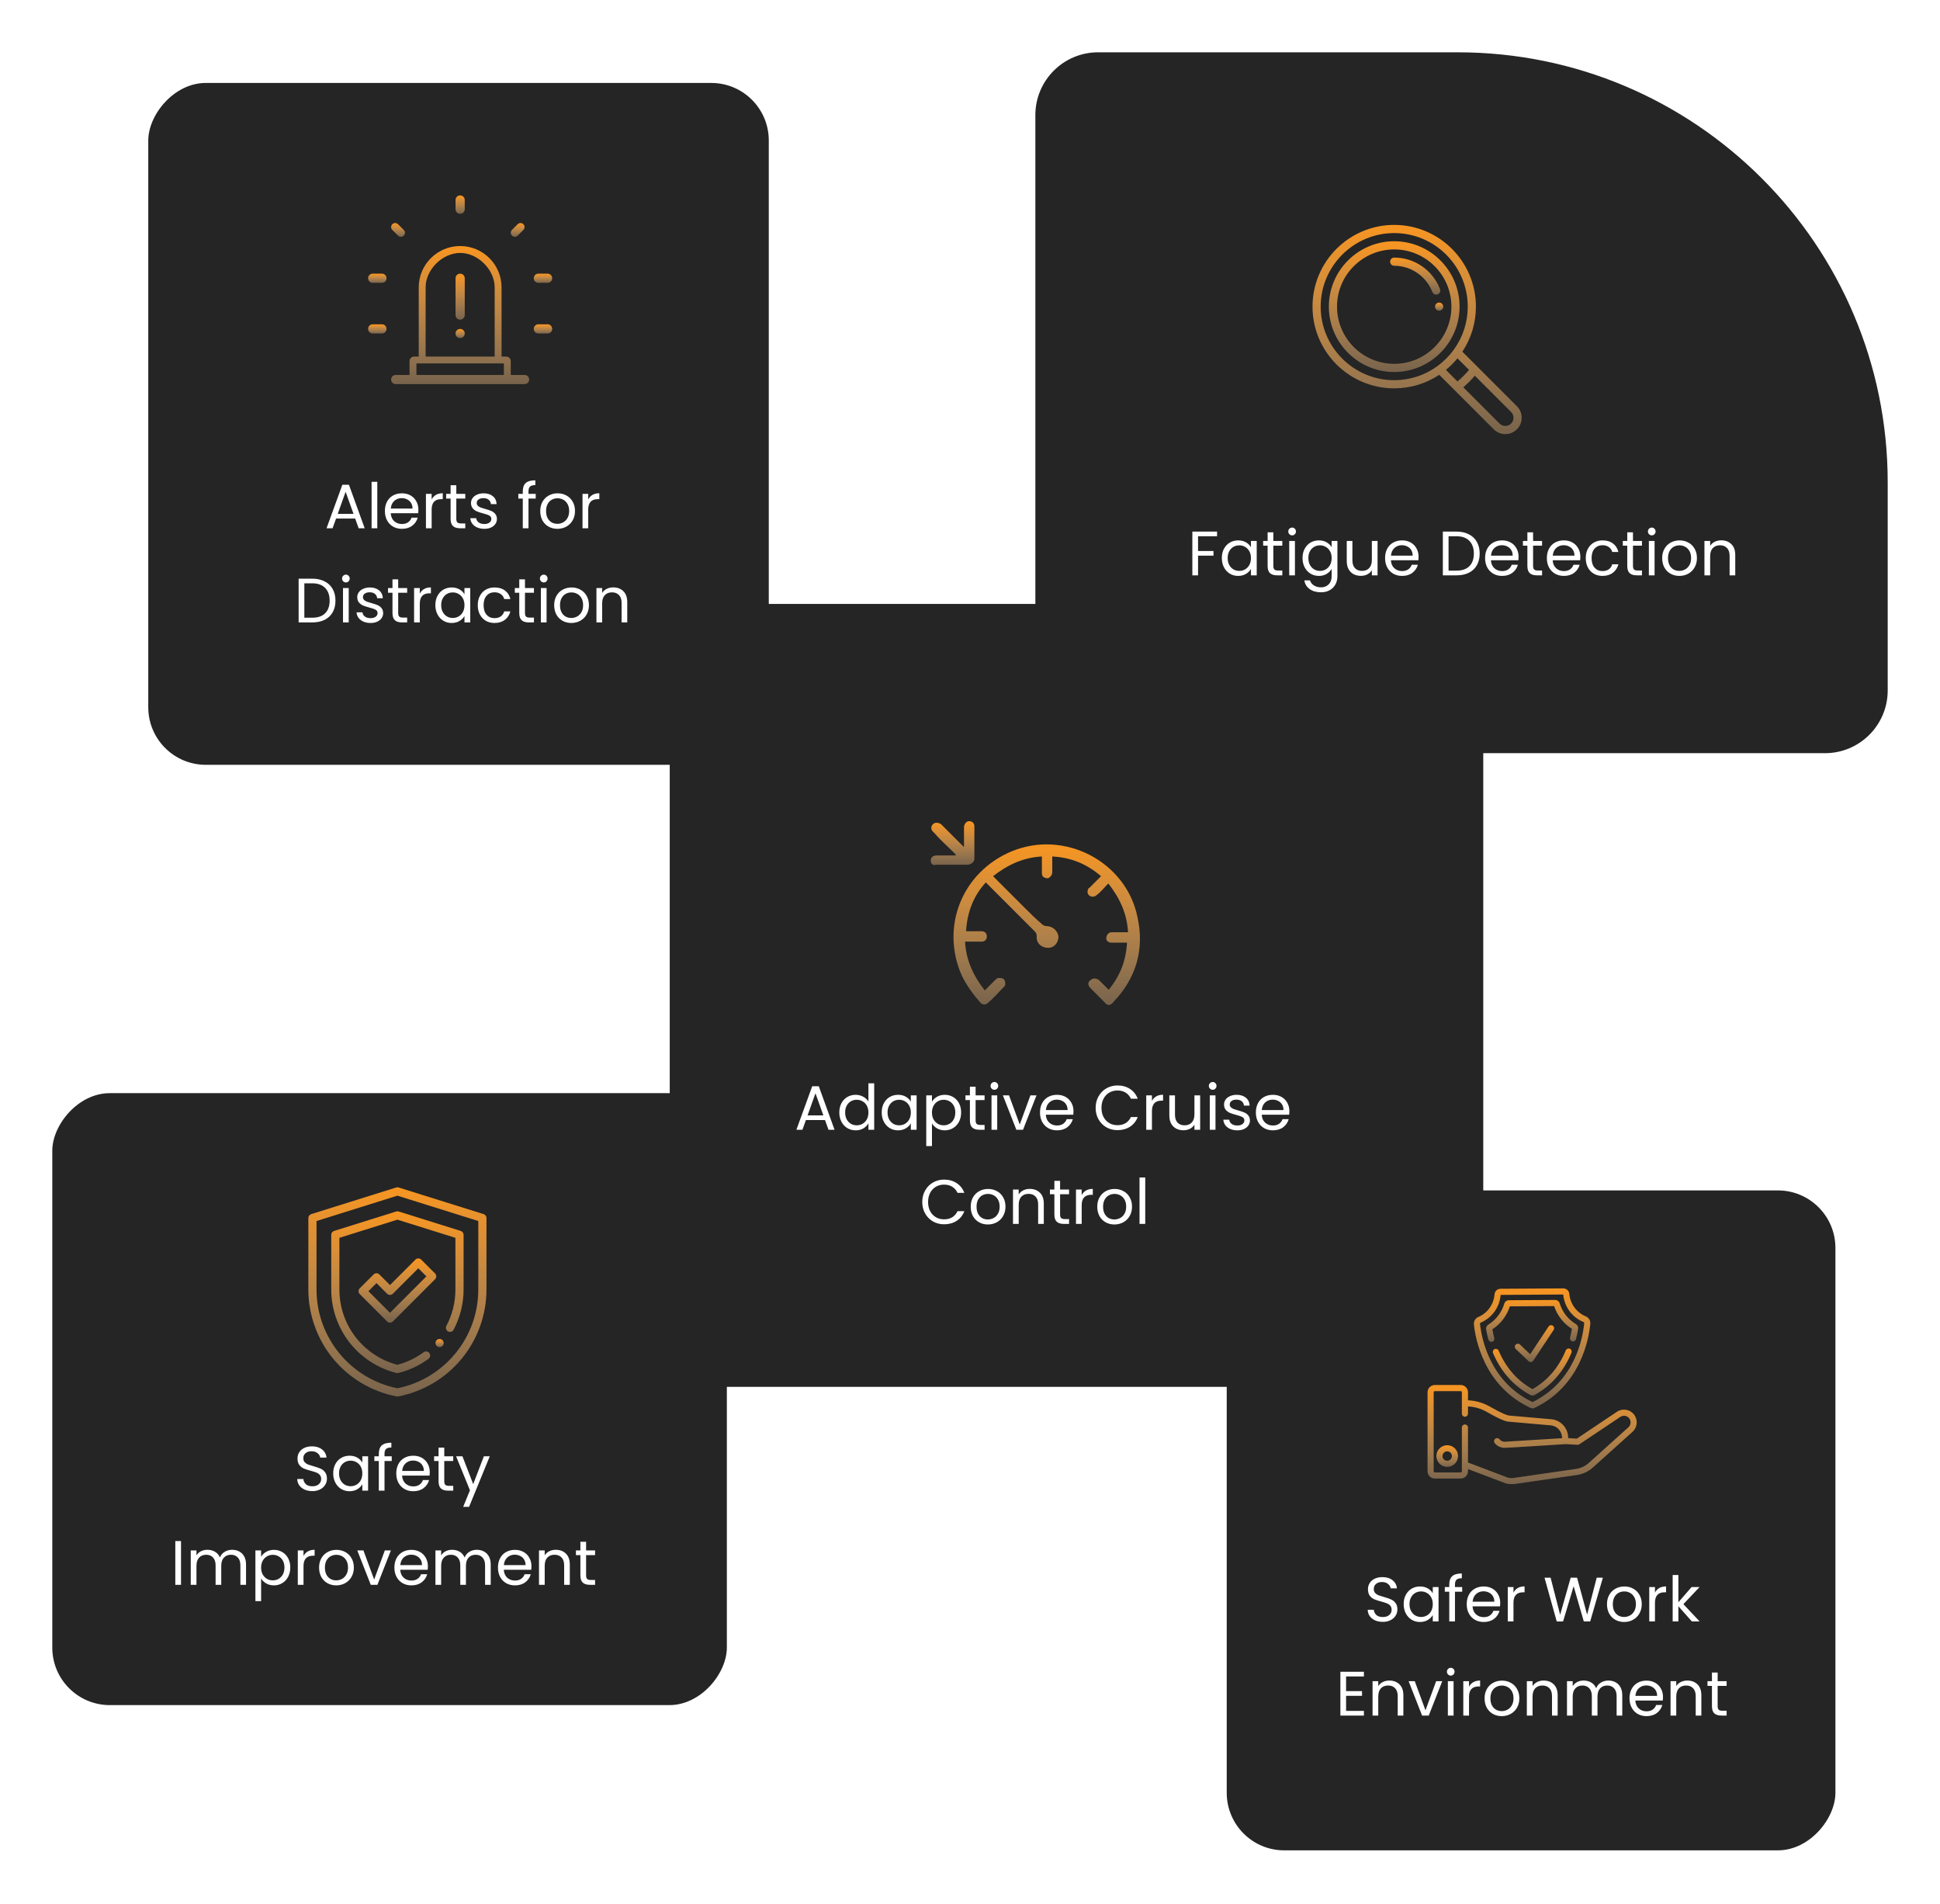 <svg width="371" height="364" viewBox="0 0 371 364" fill="none" xmlns="http://www.w3.org/2000/svg">
<g filter="url(#filter0_d_4103_10962)">
<rect width="118.665" height="130.365" rx="11" transform="matrix(-1 0 0 1 147.02 13.859)" fill="#252525"/>
</g>
<g filter="url(#filter1_d_4103_10962)">
<rect width="129" height="117" rx="11" transform="matrix(-1 0 0 1 139 207)" fill="#252525"/>
</g>
<g filter="url(#filter2_d_4103_10962)">
<rect width="155.576" height="149.689" rx="11" transform="matrix(-1 0 0 1 281.656 115.461)" fill="#252525"/>
</g>
<g filter="url(#filter3_d_4103_10962)">
<rect width="116.404" height="126.172" rx="11" transform="matrix(-1 0 0 1 351 225.596)" fill="#252525"/>
</g>
<g filter="url(#filter4_d_4103_10962)">
<path d="M361 90.24C361 44.82 324.18 8 278.76 8H210C203.373 8 198 13.373 198 20V130C198 136.627 203.373 142 210 142H349C355.627 142 361 136.627 361 130V90.24Z" fill="#252525"/>
</g>
<path d="M59.738 285.084C59.186 285.084 58.69 284.988 58.25 284.796C57.818 284.596 57.478 284.324 57.23 283.98C56.982 283.628 56.854 283.224 56.846 282.768H58.01C58.05 283.16 58.21 283.492 58.49 283.764C58.778 284.028 59.194 284.16 59.738 284.16C60.258 284.16 60.666 284.032 60.962 283.776C61.266 283.512 61.418 283.176 61.418 282.768C61.418 282.448 61.33 282.188 61.154 281.988C60.978 281.788 60.758 281.636 60.494 281.532C60.23 281.428 59.874 281.316 59.426 281.196C58.874 281.052 58.43 280.908 58.094 280.764C57.766 280.62 57.482 280.396 57.242 280.092C57.01 279.78 56.894 279.364 56.894 278.844C56.894 278.388 57.01 277.984 57.242 277.632C57.474 277.28 57.798 277.008 58.214 276.816C58.638 276.624 59.122 276.528 59.666 276.528C60.45 276.528 61.09 276.724 61.586 277.116C62.09 277.508 62.374 278.028 62.438 278.676H61.238C61.198 278.356 61.03 278.076 60.734 277.836C60.438 277.588 60.046 277.464 59.558 277.464C59.102 277.464 58.73 277.584 58.442 277.824C58.154 278.056 58.01 278.384 58.01 278.808C58.01 279.112 58.094 279.36 58.262 279.552C58.438 279.744 58.65 279.892 58.898 279.996C59.154 280.092 59.51 280.204 59.966 280.332C60.518 280.484 60.962 280.636 61.298 280.788C61.634 280.932 61.922 281.16 62.162 281.472C62.402 281.776 62.522 282.192 62.522 282.72C62.522 283.128 62.414 283.512 62.198 283.872C61.982 284.232 61.662 284.524 61.238 284.748C60.814 284.972 60.314 285.084 59.738 285.084ZM63.721 281.688C63.721 281.016 63.857 280.428 64.129 279.924C64.401 279.412 64.773 279.016 65.245 278.736C65.725 278.456 66.257 278.316 66.841 278.316C67.417 278.316 67.917 278.44 68.341 278.688C68.765 278.936 69.081 279.248 69.289 279.624V278.424H70.393V285H69.289V283.776C69.073 284.16 68.749 284.48 68.317 284.736C67.893 284.984 67.397 285.108 66.829 285.108C66.245 285.108 65.717 284.964 65.245 284.676C64.773 284.388 64.401 283.984 64.129 283.464C63.857 282.944 63.721 282.352 63.721 281.688ZM69.289 281.7C69.289 281.204 69.189 280.772 68.989 280.404C68.789 280.036 68.517 279.756 68.173 279.564C67.837 279.364 67.465 279.264 67.057 279.264C66.649 279.264 66.277 279.36 65.941 279.552C65.605 279.744 65.337 280.024 65.137 280.392C64.937 280.76 64.837 281.192 64.837 281.688C64.837 282.192 64.937 282.632 65.137 283.008C65.337 283.376 65.605 283.66 65.941 283.86C66.277 284.052 66.649 284.148 67.057 284.148C67.465 284.148 67.837 284.052 68.173 283.86C68.517 283.66 68.789 283.376 68.989 283.008C69.189 282.632 69.289 282.196 69.289 281.7ZM74.915 279.324H73.534V285H72.442V279.324H71.591V278.424H72.442V277.956C72.442 277.22 72.63 276.684 73.007 276.348C73.391 276.004 74.002 275.832 74.843 275.832V276.744C74.362 276.744 74.022 276.84 73.823 277.032C73.63 277.216 73.534 277.524 73.534 277.956V278.424H74.915V279.324ZM82.188 281.46C82.188 281.668 82.176 281.888 82.152 282.12H76.896C76.936 282.768 77.156 283.276 77.556 283.644C77.964 284.004 78.456 284.184 79.032 284.184C79.504 284.184 79.896 284.076 80.208 283.86C80.528 283.636 80.752 283.34 80.88 282.972H82.056C81.88 283.604 81.528 284.12 81 284.52C80.472 284.912 79.816 285.108 79.032 285.108C78.408 285.108 77.848 284.968 77.352 284.688C76.864 284.408 76.48 284.012 76.2 283.5C75.92 282.98 75.78 282.38 75.78 281.7C75.78 281.02 75.916 280.424 76.188 279.912C76.46 279.4 76.84 279.008 77.328 278.736C77.824 278.456 78.392 278.316 79.032 278.316C79.656 278.316 80.208 278.452 80.688 278.724C81.168 278.996 81.536 279.372 81.792 279.852C82.056 280.324 82.188 280.86 82.188 281.46ZM81.06 281.232C81.06 280.816 80.968 280.46 80.784 280.164C80.6 279.86 80.348 279.632 80.028 279.48C79.716 279.32 79.368 279.24 78.984 279.24C78.432 279.24 77.96 279.416 77.568 279.768C77.184 280.12 76.964 280.608 76.908 281.232H81.06ZM84.961 279.324V283.2C84.961 283.52 85.029 283.748 85.165 283.884C85.301 284.012 85.537 284.076 85.873 284.076H86.677V285H85.693C85.085 285 84.629 284.86 84.325 284.58C84.021 284.3 83.869 283.84 83.869 283.2V279.324H83.017V278.424H83.869V276.768H84.961V278.424H86.677V279.324H84.961ZM93.664 278.424L89.704 288.096H88.576L89.872 284.928L87.22 278.424H88.432L90.496 283.752L92.536 278.424H93.664ZM34.618 294.636V303H33.526V294.636H34.618ZM44.387 296.304C44.899 296.304 45.355 296.412 45.755 296.628C46.155 296.836 46.471 297.152 46.703 297.576C46.935 298 47.051 298.516 47.051 299.124V303H45.971V299.28C45.971 298.624 45.807 298.124 45.479 297.78C45.159 297.428 44.723 297.252 44.171 297.252C43.603 297.252 43.151 297.436 42.815 297.804C42.479 298.164 42.311 298.688 42.311 299.376V303H41.231V299.28C41.231 298.624 41.067 298.124 40.739 297.78C40.419 297.428 39.983 297.252 39.431 297.252C38.863 297.252 38.411 297.436 38.075 297.804C37.739 298.164 37.571 298.688 37.571 299.376V303H36.479V296.424H37.571V297.372C37.787 297.028 38.075 296.764 38.435 296.58C38.803 296.396 39.207 296.304 39.647 296.304C40.199 296.304 40.687 296.428 41.111 296.676C41.535 296.924 41.851 297.288 42.059 297.768C42.243 297.304 42.547 296.944 42.971 296.688C43.395 296.432 43.867 296.304 44.387 296.304ZM49.934 297.636C50.15 297.26 50.47 296.948 50.894 296.7C51.326 296.444 51.826 296.316 52.394 296.316C52.978 296.316 53.506 296.456 53.978 296.736C54.458 297.016 54.834 297.412 55.106 297.924C55.378 298.428 55.514 299.016 55.514 299.688C55.514 300.352 55.378 300.944 55.106 301.464C54.834 301.984 54.458 302.388 53.978 302.676C53.506 302.964 52.978 303.108 52.394 303.108C51.834 303.108 51.338 302.984 50.906 302.736C50.482 302.48 50.158 302.164 49.934 301.788V306.12H48.842V296.424H49.934V297.636ZM54.398 299.688C54.398 299.192 54.298 298.76 54.098 298.392C53.898 298.024 53.626 297.744 53.282 297.552C52.946 297.36 52.574 297.264 52.166 297.264C51.766 297.264 51.394 297.364 51.05 297.564C50.714 297.756 50.442 298.04 50.234 298.416C50.034 298.784 49.934 299.212 49.934 299.7C49.934 300.196 50.034 300.632 50.234 301.008C50.442 301.376 50.714 301.66 51.05 301.86C51.394 302.052 51.766 302.148 52.166 302.148C52.574 302.148 52.946 302.052 53.282 301.86C53.626 301.66 53.898 301.376 54.098 301.008C54.298 300.632 54.398 300.192 54.398 299.688ZM58.043 297.492C58.235 297.116 58.507 296.824 58.859 296.616C59.219 296.408 59.655 296.304 60.167 296.304V297.432H59.879C58.655 297.432 58.043 298.096 58.043 299.424V303H56.951V296.424H58.043V297.492ZM64.296 303.108C63.68 303.108 63.12 302.968 62.616 302.688C62.12 302.408 61.728 302.012 61.44 301.5C61.16 300.98 61.02 300.38 61.02 299.7C61.02 299.028 61.164 298.436 61.452 297.924C61.748 297.404 62.148 297.008 62.652 296.736C63.156 296.456 63.72 296.316 64.344 296.316C64.968 296.316 65.532 296.456 66.036 296.736C66.54 297.008 66.936 297.4 67.224 297.912C67.52 298.424 67.668 299.02 67.668 299.7C67.668 300.38 67.516 300.98 67.212 301.5C66.916 302.012 66.512 302.408 66 302.688C65.488 302.968 64.92 303.108 64.296 303.108ZM64.296 302.148C64.688 302.148 65.056 302.056 65.4 301.872C65.744 301.688 66.02 301.412 66.228 301.044C66.444 300.676 66.552 300.228 66.552 299.7C66.552 299.172 66.448 298.724 66.24 298.356C66.032 297.988 65.76 297.716 65.424 297.54C65.088 297.356 64.724 297.264 64.332 297.264C63.932 297.264 63.564 297.356 63.228 297.54C62.9 297.716 62.636 297.988 62.436 298.356C62.236 298.724 62.136 299.172 62.136 299.7C62.136 300.236 62.232 300.688 62.424 301.056C62.624 301.424 62.888 301.7 63.216 301.884C63.544 302.06 63.904 302.148 64.296 302.148ZM71.552 301.992L73.592 296.424H74.756L72.176 303H70.904L68.324 296.424H69.5L71.552 301.992ZM81.83 299.46C81.83 299.668 81.818 299.888 81.794 300.12H76.538C76.578 300.768 76.798 301.276 77.198 301.644C77.606 302.004 78.098 302.184 78.674 302.184C79.146 302.184 79.538 302.076 79.85 301.86C80.17 301.636 80.394 301.34 80.522 300.972H81.698C81.522 301.604 81.17 302.12 80.642 302.52C80.114 302.912 79.458 303.108 78.674 303.108C78.05 303.108 77.49 302.968 76.994 302.688C76.506 302.408 76.122 302.012 75.842 301.5C75.562 300.98 75.422 300.38 75.422 299.7C75.422 299.02 75.558 298.424 75.83 297.912C76.102 297.4 76.482 297.008 76.97 296.736C77.466 296.456 78.034 296.316 78.674 296.316C79.298 296.316 79.85 296.452 80.33 296.724C80.81 296.996 81.178 297.372 81.434 297.852C81.698 298.324 81.83 298.86 81.83 299.46ZM80.702 299.232C80.702 298.816 80.61 298.46 80.426 298.164C80.242 297.86 79.99 297.632 79.67 297.48C79.358 297.32 79.01 297.24 78.626 297.24C78.074 297.24 77.602 297.416 77.21 297.768C76.826 298.12 76.606 298.608 76.55 299.232H80.702ZM91.18 296.304C91.692 296.304 92.148 296.412 92.548 296.628C92.948 296.836 93.264 297.152 93.496 297.576C93.728 298 93.844 298.516 93.844 299.124V303H92.764V299.28C92.764 298.624 92.6 298.124 92.272 297.78C91.952 297.428 91.516 297.252 90.964 297.252C90.396 297.252 89.944 297.436 89.608 297.804C89.272 298.164 89.104 298.688 89.104 299.376V303H88.024V299.28C88.024 298.624 87.86 298.124 87.532 297.78C87.212 297.428 86.776 297.252 86.224 297.252C85.656 297.252 85.204 297.436 84.868 297.804C84.532 298.164 84.364 298.688 84.364 299.376V303H83.272V296.424H84.364V297.372C84.58 297.028 84.868 296.764 85.228 296.58C85.596 296.396 86 296.304 86.44 296.304C86.992 296.304 87.48 296.428 87.904 296.676C88.328 296.924 88.644 297.288 88.852 297.768C89.036 297.304 89.34 296.944 89.764 296.688C90.188 296.432 90.66 296.304 91.18 296.304ZM101.635 299.46C101.635 299.668 101.623 299.888 101.599 300.12H96.343C96.383 300.768 96.603 301.276 97.003 301.644C97.411 302.004 97.903 302.184 98.479 302.184C98.951 302.184 99.343 302.076 99.655 301.86C99.975 301.636 100.199 301.34 100.327 300.972H101.503C101.327 301.604 100.975 302.12 100.447 302.52C99.919 302.912 99.263 303.108 98.479 303.108C97.855 303.108 97.295 302.968 96.799 302.688C96.311 302.408 95.927 302.012 95.647 301.5C95.367 300.98 95.227 300.38 95.227 299.7C95.227 299.02 95.363 298.424 95.635 297.912C95.907 297.4 96.287 297.008 96.775 296.736C97.271 296.456 97.839 296.316 98.479 296.316C99.103 296.316 99.655 296.452 100.135 296.724C100.615 296.996 100.983 297.372 101.239 297.852C101.503 298.324 101.635 298.86 101.635 299.46ZM100.507 299.232C100.507 298.816 100.415 298.46 100.231 298.164C100.047 297.86 99.795 297.632 99.475 297.48C99.163 297.32 98.815 297.24 98.431 297.24C97.879 297.24 97.407 297.416 97.015 297.768C96.631 298.12 96.411 298.608 96.355 299.232H100.507ZM106.28 296.304C107.08 296.304 107.728 296.548 108.224 297.036C108.72 297.516 108.968 298.212 108.968 299.124V303H107.888V299.28C107.888 298.624 107.724 298.124 107.396 297.78C107.068 297.428 106.62 297.252 106.052 297.252C105.476 297.252 105.016 297.432 104.672 297.792C104.336 298.152 104.168 298.676 104.168 299.364V303H103.076V296.424H104.168V297.36C104.384 297.024 104.676 296.764 105.044 296.58C105.42 296.396 105.832 296.304 106.28 296.304ZM112.084 297.324V301.2C112.084 301.52 112.152 301.748 112.288 301.884C112.424 302.012 112.66 302.076 112.996 302.076H113.8V303H112.816C112.208 303 111.752 302.86 111.448 302.58C111.144 302.3 110.992 301.84 110.992 301.2V297.324H110.14V296.424H110.992V294.768H112.084V296.424H113.8V297.324H112.084Z" fill="white"/>
<path d="M264.449 310.084C263.897 310.084 263.401 309.988 262.961 309.796C262.529 309.596 262.189 309.324 261.941 308.98C261.693 308.628 261.565 308.224 261.557 307.768H262.721C262.761 308.16 262.921 308.492 263.201 308.764C263.489 309.028 263.905 309.16 264.449 309.16C264.969 309.16 265.377 309.032 265.673 308.776C265.977 308.512 266.129 308.176 266.129 307.768C266.129 307.448 266.041 307.188 265.865 306.988C265.689 306.788 265.469 306.636 265.205 306.532C264.941 306.428 264.585 306.316 264.137 306.196C263.585 306.052 263.141 305.908 262.805 305.764C262.477 305.62 262.193 305.396 261.953 305.092C261.721 304.78 261.605 304.364 261.605 303.844C261.605 303.388 261.721 302.984 261.953 302.632C262.185 302.28 262.509 302.008 262.925 301.816C263.349 301.624 263.833 301.528 264.377 301.528C265.161 301.528 265.801 301.724 266.297 302.116C266.801 302.508 267.085 303.028 267.149 303.676H265.949C265.909 303.356 265.741 303.076 265.445 302.836C265.149 302.588 264.757 302.464 264.269 302.464C263.813 302.464 263.441 302.584 263.153 302.824C262.865 303.056 262.721 303.384 262.721 303.808C262.721 304.112 262.805 304.36 262.973 304.552C263.149 304.744 263.361 304.892 263.609 304.996C263.865 305.092 264.221 305.204 264.677 305.332C265.229 305.484 265.673 305.636 266.009 305.788C266.345 305.932 266.633 306.16 266.873 306.472C267.113 306.776 267.233 307.192 267.233 307.72C267.233 308.128 267.125 308.512 266.909 308.872C266.693 309.232 266.373 309.524 265.949 309.748C265.525 309.972 265.025 310.084 264.449 310.084ZM268.432 306.688C268.432 306.016 268.568 305.428 268.84 304.924C269.112 304.412 269.484 304.016 269.956 303.736C270.436 303.456 270.968 303.316 271.552 303.316C272.128 303.316 272.628 303.44 273.052 303.688C273.476 303.936 273.792 304.248 274 304.624V303.424H275.104V310H274V308.776C273.784 309.16 273.46 309.48 273.028 309.736C272.604 309.984 272.108 310.108 271.54 310.108C270.956 310.108 270.428 309.964 269.956 309.676C269.484 309.388 269.112 308.984 268.84 308.464C268.568 307.944 268.432 307.352 268.432 306.688ZM274 306.7C274 306.204 273.9 305.772 273.7 305.404C273.5 305.036 273.228 304.756 272.884 304.564C272.548 304.364 272.176 304.264 271.768 304.264C271.36 304.264 270.988 304.36 270.652 304.552C270.316 304.744 270.048 305.024 269.848 305.392C269.648 305.76 269.548 306.192 269.548 306.688C269.548 307.192 269.648 307.632 269.848 308.008C270.048 308.376 270.316 308.66 270.652 308.86C270.988 309.052 271.36 309.148 271.768 309.148C272.176 309.148 272.548 309.052 272.884 308.86C273.228 308.66 273.5 308.376 273.7 308.008C273.9 307.632 274 307.196 274 306.7ZM279.625 304.324H278.245V310H277.153V304.324H276.301V303.424H277.153V302.956C277.153 302.22 277.341 301.684 277.717 301.348C278.101 301.004 278.713 300.832 279.553 300.832V301.744C279.073 301.744 278.733 301.84 278.533 302.032C278.341 302.216 278.245 302.524 278.245 302.956V303.424H279.625V304.324ZM286.899 306.46C286.899 306.668 286.887 306.888 286.863 307.12H281.607C281.647 307.768 281.867 308.276 282.267 308.644C282.675 309.004 283.167 309.184 283.743 309.184C284.215 309.184 284.607 309.076 284.919 308.86C285.239 308.636 285.463 308.34 285.591 307.972H286.767C286.591 308.604 286.239 309.12 285.711 309.52C285.183 309.912 284.527 310.108 283.743 310.108C283.119 310.108 282.559 309.968 282.063 309.688C281.575 309.408 281.191 309.012 280.911 308.5C280.631 307.98 280.491 307.38 280.491 306.7C280.491 306.02 280.627 305.424 280.899 304.912C281.171 304.4 281.551 304.008 282.039 303.736C282.535 303.456 283.103 303.316 283.743 303.316C284.367 303.316 284.919 303.452 285.399 303.724C285.879 303.996 286.247 304.372 286.503 304.852C286.767 305.324 286.899 305.86 286.899 306.46ZM285.771 306.232C285.771 305.816 285.679 305.46 285.495 305.164C285.311 304.86 285.059 304.632 284.739 304.48C284.427 304.32 284.079 304.24 283.695 304.24C283.143 304.24 282.671 304.416 282.279 304.768C281.895 305.12 281.675 305.608 281.619 306.232H285.771ZM289.432 304.492C289.624 304.116 289.896 303.824 290.248 303.616C290.608 303.408 291.044 303.304 291.556 303.304V304.432H291.268C290.044 304.432 289.432 305.096 289.432 306.424V310H288.34V303.424H289.432V304.492ZM306.528 301.636L304.104 310H302.88L300.936 303.268L298.92 310L297.708 310.012L295.368 301.636H296.532L298.356 308.728L300.372 301.636H301.596L303.516 308.704L305.352 301.636H306.528ZM310.591 310.108C309.975 310.108 309.415 309.968 308.911 309.688C308.415 309.408 308.023 309.012 307.735 308.5C307.455 307.98 307.315 307.38 307.315 306.7C307.315 306.028 307.459 305.436 307.747 304.924C308.043 304.404 308.443 304.008 308.947 303.736C309.451 303.456 310.015 303.316 310.639 303.316C311.263 303.316 311.827 303.456 312.331 303.736C312.835 304.008 313.231 304.4 313.519 304.912C313.815 305.424 313.963 306.02 313.963 306.7C313.963 307.38 313.811 307.98 313.507 308.5C313.211 309.012 312.807 309.408 312.295 309.688C311.783 309.968 311.215 310.108 310.591 310.108ZM310.591 309.148C310.983 309.148 311.351 309.056 311.695 308.872C312.039 308.688 312.315 308.412 312.523 308.044C312.739 307.676 312.847 307.228 312.847 306.7C312.847 306.172 312.743 305.724 312.535 305.356C312.327 304.988 312.055 304.716 311.719 304.54C311.383 304.356 311.019 304.264 310.627 304.264C310.227 304.264 309.859 304.356 309.523 304.54C309.195 304.716 308.931 304.988 308.731 305.356C308.531 305.724 308.431 306.172 308.431 306.7C308.431 307.236 308.527 307.688 308.719 308.056C308.919 308.424 309.183 308.7 309.511 308.884C309.839 309.06 310.199 309.148 310.591 309.148ZM316.491 304.492C316.683 304.116 316.955 303.824 317.307 303.616C317.667 303.408 318.103 303.304 318.615 303.304V304.432H318.327C317.103 304.432 316.491 305.096 316.491 306.424V310H315.399V303.424H316.491V304.492ZM323.547 310L320.967 307.096V310H319.875V301.12H320.967V306.34L323.499 303.424H325.023L321.927 306.7L325.035 310H323.547ZM257.422 320.524V323.32H260.47V324.22H257.422V327.1H260.83V328H256.33V319.624H260.83V320.524H257.422ZM265.687 321.304C266.487 321.304 267.135 321.548 267.631 322.036C268.127 322.516 268.375 323.212 268.375 324.124V328H267.295V324.28C267.295 323.624 267.131 323.124 266.803 322.78C266.475 322.428 266.027 322.252 265.459 322.252C264.883 322.252 264.423 322.432 264.079 322.792C263.743 323.152 263.575 323.676 263.575 324.364V328H262.483V321.424H263.575V322.36C263.791 322.024 264.083 321.764 264.451 321.58C264.827 321.396 265.239 321.304 265.687 321.304ZM272.606 326.992L274.646 321.424H275.81L273.23 328H271.958L269.378 321.424H270.554L272.606 326.992ZM277.449 320.356C277.241 320.356 277.065 320.284 276.921 320.14C276.777 319.996 276.705 319.82 276.705 319.612C276.705 319.404 276.777 319.228 276.921 319.084C277.065 318.94 277.241 318.868 277.449 318.868C277.649 318.868 277.817 318.94 277.953 319.084C278.097 319.228 278.169 319.404 278.169 319.612C278.169 319.82 278.097 319.996 277.953 320.14C277.817 320.284 277.649 320.356 277.449 320.356ZM277.977 321.424V328H276.885V321.424H277.977ZM280.93 322.492C281.122 322.116 281.394 321.824 281.746 321.616C282.106 321.408 282.542 321.304 283.054 321.304V322.432H282.766C281.542 322.432 280.93 323.096 280.93 324.424V328H279.838V321.424H280.93V322.492ZM287.183 328.108C286.567 328.108 286.007 327.968 285.503 327.688C285.007 327.408 284.615 327.012 284.327 326.5C284.047 325.98 283.907 325.38 283.907 324.7C283.907 324.028 284.051 323.436 284.339 322.924C284.635 322.404 285.035 322.008 285.539 321.736C286.043 321.456 286.607 321.316 287.231 321.316C287.855 321.316 288.419 321.456 288.923 321.736C289.427 322.008 289.823 322.4 290.111 322.912C290.407 323.424 290.555 324.02 290.555 324.7C290.555 325.38 290.403 325.98 290.099 326.5C289.803 327.012 289.399 327.408 288.887 327.688C288.375 327.968 287.807 328.108 287.183 328.108ZM287.183 327.148C287.575 327.148 287.943 327.056 288.287 326.872C288.631 326.688 288.907 326.412 289.115 326.044C289.331 325.676 289.439 325.228 289.439 324.7C289.439 324.172 289.335 323.724 289.127 323.356C288.919 322.988 288.647 322.716 288.311 322.54C287.975 322.356 287.611 322.264 287.219 322.264C286.819 322.264 286.451 322.356 286.115 322.54C285.787 322.716 285.523 322.988 285.323 323.356C285.123 323.724 285.023 324.172 285.023 324.7C285.023 325.236 285.119 325.688 285.311 326.056C285.511 326.424 285.775 326.7 286.103 326.884C286.431 327.06 286.791 327.148 287.183 327.148ZM295.194 321.304C295.994 321.304 296.642 321.548 297.138 322.036C297.634 322.516 297.882 323.212 297.882 324.124V328H296.802V324.28C296.802 323.624 296.638 323.124 296.31 322.78C295.982 322.428 295.534 322.252 294.966 322.252C294.39 322.252 293.93 322.432 293.586 322.792C293.25 323.152 293.082 323.676 293.082 324.364V328H291.99V321.424H293.082V322.36C293.298 322.024 293.59 321.764 293.958 321.58C294.334 321.396 294.746 321.304 295.194 321.304ZM307.574 321.304C308.086 321.304 308.542 321.412 308.942 321.628C309.342 321.836 309.658 322.152 309.89 322.576C310.122 323 310.238 323.516 310.238 324.124V328H309.158V324.28C309.158 323.624 308.994 323.124 308.666 322.78C308.346 322.428 307.91 322.252 307.358 322.252C306.79 322.252 306.338 322.436 306.002 322.804C305.666 323.164 305.498 323.688 305.498 324.376V328H304.418V324.28C304.418 323.624 304.254 323.124 303.926 322.78C303.606 322.428 303.17 322.252 302.618 322.252C302.05 322.252 301.598 322.436 301.262 322.804C300.926 323.164 300.758 323.688 300.758 324.376V328H299.666V321.424H300.758V322.372C300.974 322.028 301.262 321.764 301.622 321.58C301.99 321.396 302.394 321.304 302.834 321.304C303.386 321.304 303.874 321.428 304.298 321.676C304.722 321.924 305.038 322.288 305.246 322.768C305.43 322.304 305.734 321.944 306.158 321.688C306.582 321.432 307.054 321.304 307.574 321.304ZM318.029 324.46C318.029 324.668 318.017 324.888 317.993 325.12H312.737C312.777 325.768 312.997 326.276 313.397 326.644C313.805 327.004 314.297 327.184 314.873 327.184C315.345 327.184 315.737 327.076 316.049 326.86C316.369 326.636 316.593 326.34 316.721 325.972H317.897C317.721 326.604 317.369 327.12 316.841 327.52C316.313 327.912 315.657 328.108 314.873 328.108C314.249 328.108 313.689 327.968 313.193 327.688C312.705 327.408 312.321 327.012 312.041 326.5C311.761 325.98 311.621 325.38 311.621 324.7C311.621 324.02 311.757 323.424 312.029 322.912C312.301 322.4 312.681 322.008 313.169 321.736C313.665 321.456 314.233 321.316 314.873 321.316C315.497 321.316 316.049 321.452 316.529 321.724C317.009 321.996 317.377 322.372 317.633 322.852C317.897 323.324 318.029 323.86 318.029 324.46ZM316.901 324.232C316.901 323.816 316.809 323.46 316.625 323.164C316.441 322.86 316.189 322.632 315.869 322.48C315.557 322.32 315.209 322.24 314.825 322.24C314.273 322.24 313.801 322.416 313.409 322.768C313.025 323.12 312.805 323.608 312.749 324.232H316.901ZM322.675 321.304C323.475 321.304 324.123 321.548 324.619 322.036C325.115 322.516 325.363 323.212 325.363 324.124V328H324.283V324.28C324.283 323.624 324.119 323.124 323.791 322.78C323.463 322.428 323.015 322.252 322.447 322.252C321.871 322.252 321.411 322.432 321.067 322.792C320.731 323.152 320.563 323.676 320.563 324.364V328H319.471V321.424H320.563V322.36C320.779 322.024 321.071 321.764 321.439 321.58C321.815 321.396 322.227 321.304 322.675 321.304ZM328.479 322.324V326.2C328.479 326.52 328.547 326.748 328.683 326.884C328.819 327.012 329.055 327.076 329.391 327.076H330.195V328H329.211C328.603 328 328.147 327.86 327.843 327.58C327.539 327.3 327.387 326.84 327.387 326.2V322.324H326.535V321.424H327.387V319.768H328.479V321.424H330.195V322.324H328.479Z" fill="white"/>
<path d="M157.772 214.14H154.124L153.452 216H152.3L155.324 207.684H156.584L159.596 216H158.444L157.772 214.14ZM157.46 213.252L155.948 209.028L154.436 213.252H157.46ZM160.506 212.688C160.506 212.016 160.642 211.428 160.914 210.924C161.186 210.412 161.558 210.016 162.03 209.736C162.51 209.456 163.046 209.316 163.638 209.316C164.15 209.316 164.626 209.436 165.066 209.676C165.506 209.908 165.842 210.216 166.074 210.6V207.12H167.178V216H166.074V214.764C165.858 215.156 165.538 215.48 165.114 215.736C164.69 215.984 164.194 216.108 163.626 216.108C163.042 216.108 162.51 215.964 162.03 215.676C161.558 215.388 161.186 214.984 160.914 214.464C160.642 213.944 160.506 213.352 160.506 212.688ZM166.074 212.7C166.074 212.204 165.974 211.772 165.774 211.404C165.574 211.036 165.302 210.756 164.958 210.564C164.622 210.364 164.25 210.264 163.842 210.264C163.434 210.264 163.062 210.36 162.726 210.552C162.39 210.744 162.122 211.024 161.922 211.392C161.722 211.76 161.622 212.192 161.622 212.688C161.622 213.192 161.722 213.632 161.922 214.008C162.122 214.376 162.39 214.66 162.726 214.86C163.062 215.052 163.434 215.148 163.842 215.148C164.25 215.148 164.622 215.052 164.958 214.86C165.302 214.66 165.574 214.376 165.774 214.008C165.974 213.632 166.074 213.196 166.074 212.7ZM168.616 212.688C168.616 212.016 168.752 211.428 169.024 210.924C169.296 210.412 169.668 210.016 170.14 209.736C170.62 209.456 171.152 209.316 171.736 209.316C172.312 209.316 172.812 209.44 173.236 209.688C173.66 209.936 173.976 210.248 174.184 210.624V209.424H175.288V216H174.184V214.776C173.968 215.16 173.644 215.48 173.212 215.736C172.788 215.984 172.292 216.108 171.724 216.108C171.14 216.108 170.612 215.964 170.14 215.676C169.668 215.388 169.296 214.984 169.024 214.464C168.752 213.944 168.616 213.352 168.616 212.688ZM174.184 212.7C174.184 212.204 174.084 211.772 173.884 211.404C173.684 211.036 173.412 210.756 173.068 210.564C172.732 210.364 172.36 210.264 171.952 210.264C171.544 210.264 171.172 210.36 170.836 210.552C170.5 210.744 170.232 211.024 170.032 211.392C169.832 211.76 169.732 212.192 169.732 212.688C169.732 213.192 169.832 213.632 170.032 214.008C170.232 214.376 170.5 214.66 170.836 214.86C171.172 215.052 171.544 215.148 171.952 215.148C172.36 215.148 172.732 215.052 173.068 214.86C173.412 214.66 173.684 214.376 173.884 214.008C174.084 213.632 174.184 213.196 174.184 212.7ZM178.225 210.636C178.441 210.26 178.761 209.948 179.185 209.7C179.617 209.444 180.117 209.316 180.685 209.316C181.269 209.316 181.797 209.456 182.269 209.736C182.749 210.016 183.125 210.412 183.397 210.924C183.669 211.428 183.805 212.016 183.805 212.688C183.805 213.352 183.669 213.944 183.397 214.464C183.125 214.984 182.749 215.388 182.269 215.676C181.797 215.964 181.269 216.108 180.685 216.108C180.125 216.108 179.629 215.984 179.197 215.736C178.773 215.48 178.449 215.164 178.225 214.788V219.12H177.133V209.424H178.225V210.636ZM182.689 212.688C182.689 212.192 182.589 211.76 182.389 211.392C182.189 211.024 181.917 210.744 181.573 210.552C181.237 210.36 180.865 210.264 180.457 210.264C180.057 210.264 179.685 210.364 179.341 210.564C179.005 210.756 178.733 211.04 178.525 211.416C178.325 211.784 178.225 212.212 178.225 212.7C178.225 213.196 178.325 213.632 178.525 214.008C178.733 214.376 179.005 214.66 179.341 214.86C179.685 215.052 180.057 215.148 180.457 215.148C180.865 215.148 181.237 215.052 181.573 214.86C181.917 214.66 182.189 214.376 182.389 214.008C182.589 213.632 182.689 213.192 182.689 212.688ZM186.574 210.324V214.2C186.574 214.52 186.642 214.748 186.778 214.884C186.914 215.012 187.15 215.076 187.486 215.076H188.29V216H187.306C186.698 216 186.242 215.86 185.938 215.58C185.634 215.3 185.482 214.84 185.482 214.2V210.324H184.63V209.424H185.482V207.768H186.574V209.424H188.29V210.324H186.574ZM190.177 208.356C189.969 208.356 189.793 208.284 189.649 208.14C189.505 207.996 189.433 207.82 189.433 207.612C189.433 207.404 189.505 207.228 189.649 207.084C189.793 206.94 189.969 206.868 190.177 206.868C190.377 206.868 190.545 206.94 190.681 207.084C190.825 207.228 190.897 207.404 190.897 207.612C190.897 207.82 190.825 207.996 190.681 208.14C190.545 208.284 190.377 208.356 190.177 208.356ZM190.705 209.424V216H189.613V209.424H190.705ZM195.015 214.992L197.055 209.424H198.219L195.639 216H194.367L191.787 209.424H192.963L195.015 214.992ZM205.293 212.46C205.293 212.668 205.281 212.888 205.257 213.12H200.001C200.041 213.768 200.261 214.276 200.661 214.644C201.069 215.004 201.561 215.184 202.137 215.184C202.609 215.184 203.001 215.076 203.313 214.86C203.633 214.636 203.857 214.34 203.985 213.972H205.161C204.985 214.604 204.633 215.12 204.105 215.52C203.577 215.912 202.921 216.108 202.137 216.108C201.513 216.108 200.953 215.968 200.457 215.688C199.969 215.408 199.585 215.012 199.305 214.5C199.025 213.98 198.885 213.38 198.885 212.7C198.885 212.02 199.021 211.424 199.293 210.912C199.565 210.4 199.945 210.008 200.433 209.736C200.929 209.456 201.497 209.316 202.137 209.316C202.761 209.316 203.313 209.452 203.793 209.724C204.273 209.996 204.641 210.372 204.897 210.852C205.161 211.324 205.293 211.86 205.293 212.46ZM204.165 212.232C204.165 211.816 204.073 211.46 203.889 211.164C203.705 210.86 203.453 210.632 203.133 210.48C202.821 210.32 202.473 210.24 202.089 210.24C201.537 210.24 201.065 210.416 200.673 210.768C200.289 211.12 200.069 211.608 200.013 212.232H204.165ZM209.526 211.812C209.526 210.996 209.71 210.264 210.078 209.616C210.446 208.96 210.946 208.448 211.578 208.08C212.218 207.712 212.926 207.528 213.702 207.528C214.614 207.528 215.41 207.748 216.09 208.188C216.77 208.628 217.266 209.252 217.578 210.06H216.27C216.038 209.556 215.702 209.168 215.262 208.896C214.83 208.624 214.31 208.488 213.702 208.488C213.118 208.488 212.594 208.624 212.13 208.896C211.666 209.168 211.302 209.556 211.038 210.06C210.774 210.556 210.642 211.14 210.642 211.812C210.642 212.476 210.774 213.06 211.038 213.564C211.302 214.06 211.666 214.444 212.13 214.716C212.594 214.988 213.118 215.124 213.702 215.124C214.31 215.124 214.83 214.992 215.262 214.728C215.702 214.456 216.038 214.068 216.27 213.564H217.578C217.266 214.364 216.77 214.984 216.09 215.424C215.41 215.856 214.614 216.072 213.702 216.072C212.926 216.072 212.218 215.892 211.578 215.532C210.946 215.164 210.446 214.656 210.078 214.008C209.71 213.36 209.526 212.628 209.526 211.812ZM220.295 210.492C220.487 210.116 220.759 209.824 221.111 209.616C221.471 209.408 221.907 209.304 222.419 209.304V210.432H222.131C220.907 210.432 220.295 211.096 220.295 212.424V216H219.203V209.424H220.295V210.492ZM229.512 209.424V216H228.42V215.028C228.212 215.364 227.92 215.628 227.544 215.82C227.176 216.004 226.768 216.096 226.32 216.096C225.808 216.096 225.348 215.992 224.94 215.784C224.532 215.568 224.208 215.248 223.968 214.824C223.736 214.4 223.62 213.884 223.62 213.276V209.424H224.7V213.132C224.7 213.78 224.864 214.28 225.192 214.632C225.52 214.976 225.968 215.148 226.536 215.148C227.12 215.148 227.58 214.968 227.916 214.608C228.252 214.248 228.42 213.724 228.42 213.036V209.424H229.512ZM231.92 208.356C231.712 208.356 231.536 208.284 231.392 208.14C231.248 207.996 231.176 207.82 231.176 207.612C231.176 207.404 231.248 207.228 231.392 207.084C231.536 206.94 231.712 206.868 231.92 206.868C232.12 206.868 232.288 206.94 232.424 207.084C232.568 207.228 232.64 207.404 232.64 207.612C232.64 207.82 232.568 207.996 232.424 208.14C232.288 208.284 232.12 208.356 231.92 208.356ZM232.448 209.424V216H231.356V209.424H232.448ZM236.637 216.108C236.133 216.108 235.681 216.024 235.281 215.856C234.881 215.68 234.565 215.44 234.333 215.136C234.101 214.824 233.973 214.468 233.949 214.068H235.077C235.109 214.396 235.261 214.664 235.533 214.872C235.813 215.08 236.177 215.184 236.625 215.184C237.041 215.184 237.369 215.092 237.609 214.908C237.849 214.724 237.969 214.492 237.969 214.212C237.969 213.924 237.841 213.712 237.585 213.576C237.329 213.432 236.933 213.292 236.397 213.156C235.909 213.028 235.509 212.9 235.197 212.772C234.893 212.636 234.629 212.44 234.405 212.184C234.189 211.92 234.081 211.576 234.081 211.152C234.081 210.816 234.181 210.508 234.381 210.228C234.581 209.948 234.865 209.728 235.233 209.568C235.601 209.4 236.021 209.316 236.493 209.316C237.221 209.316 237.809 209.5 238.257 209.868C238.705 210.236 238.945 210.74 238.977 211.38H237.885C237.861 211.036 237.721 210.76 237.465 210.552C237.217 210.344 236.881 210.24 236.457 210.24C236.065 210.24 235.753 210.324 235.521 210.492C235.289 210.66 235.173 210.88 235.173 211.152C235.173 211.368 235.241 211.548 235.377 211.692C235.521 211.828 235.697 211.94 235.905 212.028C236.121 212.108 236.417 212.2 236.793 212.304C237.265 212.432 237.649 212.56 237.945 212.688C238.241 212.808 238.493 212.992 238.701 213.24C238.917 213.488 239.029 213.812 239.037 214.212C239.037 214.572 238.937 214.896 238.737 215.184C238.537 215.472 238.253 215.7 237.885 215.868C237.525 216.028 237.109 216.108 236.637 216.108ZM246.578 212.46C246.578 212.668 246.566 212.888 246.542 213.12H241.286C241.326 213.768 241.546 214.276 241.946 214.644C242.354 215.004 242.846 215.184 243.422 215.184C243.894 215.184 244.286 215.076 244.598 214.86C244.918 214.636 245.142 214.34 245.27 213.972H246.446C246.27 214.604 245.918 215.12 245.39 215.52C244.862 215.912 244.206 216.108 243.422 216.108C242.798 216.108 242.238 215.968 241.742 215.688C241.254 215.408 240.87 215.012 240.59 214.5C240.31 213.98 240.17 213.38 240.17 212.7C240.17 212.02 240.306 211.424 240.578 210.912C240.85 210.4 241.23 210.008 241.718 209.736C242.214 209.456 242.782 209.316 243.422 209.316C244.046 209.316 244.598 209.452 245.078 209.724C245.558 209.996 245.926 210.372 246.182 210.852C246.446 211.324 246.578 211.86 246.578 212.46ZM245.45 212.232C245.45 211.816 245.358 211.46 245.174 211.164C244.99 210.86 244.738 210.632 244.418 210.48C244.106 210.32 243.758 210.24 243.374 210.24C242.822 210.24 242.35 210.416 241.958 210.768C241.574 211.12 241.354 211.608 241.298 212.232H245.45ZM176.368 229.812C176.368 228.996 176.552 228.264 176.92 227.616C177.288 226.96 177.788 226.448 178.42 226.08C179.06 225.712 179.768 225.528 180.544 225.528C181.456 225.528 182.252 225.748 182.932 226.188C183.612 226.628 184.108 227.252 184.42 228.06H183.112C182.88 227.556 182.544 227.168 182.104 226.896C181.672 226.624 181.152 226.488 180.544 226.488C179.96 226.488 179.436 226.624 178.972 226.896C178.508 227.168 178.144 227.556 177.88 228.06C177.616 228.556 177.484 229.14 177.484 229.812C177.484 230.476 177.616 231.06 177.88 231.564C178.144 232.06 178.508 232.444 178.972 232.716C179.436 232.988 179.96 233.124 180.544 233.124C181.152 233.124 181.672 232.992 182.104 232.728C182.544 232.456 182.88 232.068 183.112 231.564H184.42C184.108 232.364 183.612 232.984 182.932 233.424C182.252 233.856 181.456 234.072 180.544 234.072C179.768 234.072 179.06 233.892 178.42 233.532C177.788 233.164 177.288 232.656 176.92 232.008C176.552 231.36 176.368 230.628 176.368 229.812ZM188.913 234.108C188.297 234.108 187.737 233.968 187.233 233.688C186.737 233.408 186.345 233.012 186.057 232.5C185.777 231.98 185.637 231.38 185.637 230.7C185.637 230.028 185.781 229.436 186.069 228.924C186.365 228.404 186.765 228.008 187.269 227.736C187.773 227.456 188.337 227.316 188.961 227.316C189.585 227.316 190.149 227.456 190.653 227.736C191.157 228.008 191.553 228.4 191.841 228.912C192.137 229.424 192.285 230.02 192.285 230.7C192.285 231.38 192.133 231.98 191.829 232.5C191.533 233.012 191.129 233.408 190.617 233.688C190.105 233.968 189.537 234.108 188.913 234.108ZM188.913 233.148C189.305 233.148 189.673 233.056 190.017 232.872C190.361 232.688 190.637 232.412 190.845 232.044C191.061 231.676 191.169 231.228 191.169 230.7C191.169 230.172 191.065 229.724 190.857 229.356C190.649 228.988 190.377 228.716 190.041 228.54C189.705 228.356 189.341 228.264 188.949 228.264C188.549 228.264 188.181 228.356 187.845 228.54C187.517 228.716 187.253 228.988 187.053 229.356C186.853 229.724 186.753 230.172 186.753 230.7C186.753 231.236 186.849 231.688 187.041 232.056C187.241 232.424 187.505 232.7 187.833 232.884C188.161 233.06 188.521 233.148 188.913 233.148ZM196.925 227.304C197.725 227.304 198.373 227.548 198.869 228.036C199.365 228.516 199.613 229.212 199.613 230.124V234H198.533V230.28C198.533 229.624 198.369 229.124 198.041 228.78C197.713 228.428 197.265 228.252 196.697 228.252C196.121 228.252 195.661 228.432 195.317 228.792C194.981 229.152 194.813 229.676 194.813 230.364V234H193.721V227.424H194.813V228.36C195.029 228.024 195.321 227.764 195.689 227.58C196.065 227.396 196.477 227.304 196.925 227.304ZM202.729 228.324V232.2C202.729 232.52 202.797 232.748 202.933 232.884C203.069 233.012 203.305 233.076 203.641 233.076H204.445V234H203.461C202.853 234 202.397 233.86 202.093 233.58C201.789 233.3 201.637 232.84 201.637 232.2V228.324H200.785V227.424H201.637V225.768H202.729V227.424H204.445V228.324H202.729ZM206.86 228.492C207.052 228.116 207.324 227.824 207.676 227.616C208.036 227.408 208.472 227.304 208.984 227.304V228.432H208.696C207.472 228.432 206.86 229.096 206.86 230.424V234H205.768V227.424H206.86V228.492ZM213.112 234.108C212.496 234.108 211.936 233.968 211.432 233.688C210.936 233.408 210.544 233.012 210.256 232.5C209.976 231.98 209.836 231.38 209.836 230.7C209.836 230.028 209.98 229.436 210.268 228.924C210.564 228.404 210.964 228.008 211.468 227.736C211.972 227.456 212.536 227.316 213.16 227.316C213.784 227.316 214.348 227.456 214.852 227.736C215.356 228.008 215.752 228.4 216.04 228.912C216.336 229.424 216.484 230.02 216.484 230.7C216.484 231.38 216.332 231.98 216.028 232.5C215.732 233.012 215.328 233.408 214.816 233.688C214.304 233.968 213.736 234.108 213.112 234.108ZM213.112 233.148C213.504 233.148 213.872 233.056 214.216 232.872C214.56 232.688 214.836 232.412 215.044 232.044C215.26 231.676 215.368 231.228 215.368 230.7C215.368 230.172 215.264 229.724 215.056 229.356C214.848 228.988 214.576 228.716 214.24 228.54C213.904 228.356 213.54 228.264 213.148 228.264C212.748 228.264 212.38 228.356 212.044 228.54C211.716 228.716 211.452 228.988 211.252 229.356C211.052 229.724 210.952 230.172 210.952 230.7C210.952 231.236 211.048 231.688 211.24 232.056C211.44 232.424 211.704 232.7 212.032 232.884C212.36 233.06 212.72 233.148 213.112 233.148ZM219.012 225.12V234H217.92V225.12H219.012Z" fill="white"/>
<path d="M67.919 99.14H64.271L63.599 101H62.447L65.471 92.684H66.731L69.743 101H68.591L67.919 99.14ZM67.607 98.252L66.095 94.028L64.583 98.252H67.607ZM72.153 92.12V101H71.061V92.12H72.153ZM80.014 97.46C80.014 97.668 80.002 97.888 79.978 98.12H74.722C74.762 98.768 74.982 99.276 75.382 99.644C75.79 100.004 76.282 100.184 76.858 100.184C77.33 100.184 77.722 100.076 78.034 99.86C78.354 99.636 78.578 99.34 78.706 98.972H79.882C79.706 99.604 79.354 100.12 78.826 100.52C78.298 100.912 77.642 101.108 76.858 101.108C76.234 101.108 75.674 100.968 75.178 100.688C74.69 100.408 74.306 100.012 74.026 99.5C73.746 98.98 73.606 98.38 73.606 97.7C73.606 97.02 73.742 96.424 74.014 95.912C74.286 95.4 74.666 95.008 75.154 94.736C75.65 94.456 76.218 94.316 76.858 94.316C77.482 94.316 78.034 94.452 78.514 94.724C78.994 94.996 79.362 95.372 79.618 95.852C79.882 96.324 80.014 96.86 80.014 97.46ZM78.886 97.232C78.886 96.816 78.794 96.46 78.61 96.164C78.426 95.86 78.174 95.632 77.854 95.48C77.542 95.32 77.194 95.24 76.81 95.24C76.258 95.24 75.786 95.416 75.394 95.768C75.01 96.12 74.79 96.608 74.734 97.232H78.886ZM82.547 95.492C82.739 95.116 83.011 94.824 83.363 94.616C83.723 94.408 84.159 94.304 84.671 94.304V95.432H84.383C83.159 95.432 82.547 96.096 82.547 97.424V101H81.455V94.424H82.547V95.492ZM87.264 95.324V99.2C87.264 99.52 87.332 99.748 87.468 99.884C87.604 100.012 87.84 100.076 88.176 100.076H88.98V101H87.996C87.388 101 86.932 100.86 86.628 100.58C86.324 100.3 86.172 99.84 86.172 99.2V95.324H85.32V94.424H86.172V92.768H87.264V94.424H88.98V95.324H87.264ZM92.631 101.108C92.127 101.108 91.675 101.024 91.275 100.856C90.875 100.68 90.559 100.44 90.327 100.136C90.095 99.824 89.967 99.468 89.943 99.068H91.071C91.103 99.396 91.255 99.664 91.527 99.872C91.807 100.08 92.171 100.184 92.619 100.184C93.035 100.184 93.363 100.092 93.603 99.908C93.843 99.724 93.963 99.492 93.963 99.212C93.963 98.924 93.835 98.712 93.579 98.576C93.323 98.432 92.927 98.292 92.391 98.156C91.903 98.028 91.503 97.9 91.191 97.772C90.887 97.636 90.623 97.44 90.399 97.184C90.183 96.92 90.075 96.576 90.075 96.152C90.075 95.816 90.175 95.508 90.375 95.228C90.575 94.948 90.859 94.728 91.227 94.568C91.595 94.4 92.015 94.316 92.487 94.316C93.215 94.316 93.803 94.5 94.251 94.868C94.699 95.236 94.939 95.74 94.971 96.38H93.879C93.855 96.036 93.715 95.76 93.459 95.552C93.211 95.344 92.875 95.24 92.451 95.24C92.059 95.24 91.747 95.324 91.515 95.492C91.283 95.66 91.167 95.88 91.167 96.152C91.167 96.368 91.235 96.548 91.371 96.692C91.515 96.828 91.691 96.94 91.899 97.028C92.115 97.108 92.411 97.2 92.787 97.304C93.259 97.432 93.643 97.56 93.939 97.688C94.235 97.808 94.487 97.992 94.695 98.24C94.911 98.488 95.023 98.812 95.031 99.212C95.031 99.572 94.931 99.896 94.731 100.184C94.531 100.472 94.247 100.7 93.879 100.868C93.519 101.028 93.103 101.108 92.631 101.108ZM102.448 95.324H101.068V101H99.976V95.324H99.124V94.424H99.976V93.956C99.976 93.22 100.164 92.684 100.54 92.348C100.924 92.004 101.536 91.832 102.376 91.832V92.744C101.896 92.744 101.556 92.84 101.356 93.032C101.164 93.216 101.068 93.524 101.068 93.956V94.424H102.448V95.324ZM106.589 101.108C105.973 101.108 105.413 100.968 104.909 100.688C104.413 100.408 104.021 100.012 103.733 99.5C103.453 98.98 103.313 98.38 103.313 97.7C103.313 97.028 103.457 96.436 103.745 95.924C104.041 95.404 104.441 95.008 104.945 94.736C105.449 94.456 106.013 94.316 106.637 94.316C107.261 94.316 107.825 94.456 108.329 94.736C108.833 95.008 109.229 95.4 109.517 95.912C109.813 96.424 109.961 97.02 109.961 97.7C109.961 98.38 109.809 98.98 109.505 99.5C109.209 100.012 108.805 100.408 108.293 100.688C107.781 100.968 107.213 101.108 106.589 101.108ZM106.589 100.148C106.981 100.148 107.349 100.056 107.693 99.872C108.037 99.688 108.313 99.412 108.521 99.044C108.737 98.676 108.845 98.228 108.845 97.7C108.845 97.172 108.741 96.724 108.533 96.356C108.325 95.988 108.053 95.716 107.717 95.54C107.381 95.356 107.017 95.264 106.625 95.264C106.225 95.264 105.857 95.356 105.521 95.54C105.193 95.716 104.929 95.988 104.729 96.356C104.529 96.724 104.429 97.172 104.429 97.7C104.429 98.236 104.525 98.688 104.717 99.056C104.917 99.424 105.181 99.7 105.509 99.884C105.837 100.06 106.197 100.148 106.589 100.148ZM112.489 95.492C112.681 95.116 112.953 94.824 113.305 94.616C113.665 94.408 114.101 94.304 114.613 94.304V95.432H114.325C113.101 95.432 112.489 96.096 112.489 97.424V101H111.397V94.424H112.489V95.492ZM59.714 110.636C60.626 110.636 61.413 110.808 62.078 111.152C62.749 111.488 63.261 111.972 63.614 112.604C63.974 113.236 64.153 113.98 64.153 114.836C64.153 115.692 63.974 116.436 63.614 117.068C63.261 117.692 62.749 118.172 62.078 118.508C61.413 118.836 60.626 119 59.714 119H57.109V110.636H59.714ZM59.714 118.1C60.794 118.1 61.617 117.816 62.185 117.248C62.754 116.672 63.038 115.868 63.038 114.836C63.038 113.796 62.749 112.984 62.173 112.4C61.605 111.816 60.785 111.524 59.714 111.524H58.202V118.1H59.714ZM66.158 111.356C65.95 111.356 65.774 111.284 65.63 111.14C65.486 110.996 65.414 110.82 65.414 110.612C65.414 110.404 65.486 110.228 65.63 110.084C65.774 109.94 65.95 109.868 66.158 109.868C66.358 109.868 66.526 109.94 66.662 110.084C66.806 110.228 66.878 110.404 66.878 110.612C66.878 110.82 66.806 110.996 66.662 111.14C66.526 111.284 66.358 111.356 66.158 111.356ZM66.686 112.424V119H65.594V112.424H66.686ZM70.875 119.108C70.371 119.108 69.919 119.024 69.519 118.856C69.119 118.68 68.803 118.44 68.571 118.136C68.339 117.824 68.211 117.468 68.187 117.068H69.315C69.347 117.396 69.499 117.664 69.771 117.872C70.051 118.08 70.415 118.184 70.863 118.184C71.279 118.184 71.607 118.092 71.847 117.908C72.087 117.724 72.207 117.492 72.207 117.212C72.207 116.924 72.079 116.712 71.823 116.576C71.567 116.432 71.171 116.292 70.635 116.156C70.147 116.028 69.747 115.9 69.435 115.772C69.131 115.636 68.867 115.44 68.643 115.184C68.427 114.92 68.319 114.576 68.319 114.152C68.319 113.816 68.419 113.508 68.619 113.228C68.819 112.948 69.103 112.728 69.471 112.568C69.839 112.4 70.259 112.316 70.731 112.316C71.459 112.316 72.047 112.5 72.495 112.868C72.943 113.236 73.183 113.74 73.215 114.38H72.123C72.099 114.036 71.959 113.76 71.703 113.552C71.455 113.344 71.119 113.24 70.695 113.24C70.303 113.24 69.991 113.324 69.759 113.492C69.527 113.66 69.411 113.88 69.411 114.152C69.411 114.368 69.479 114.548 69.615 114.692C69.759 114.828 69.935 114.94 70.143 115.028C70.359 115.108 70.655 115.2 71.031 115.304C71.503 115.432 71.887 115.56 72.183 115.688C72.479 115.808 72.731 115.992 72.939 116.24C73.155 116.488 73.267 116.812 73.275 117.212C73.275 117.572 73.175 117.896 72.975 118.184C72.775 118.472 72.491 118.7 72.123 118.868C71.763 119.028 71.347 119.108 70.875 119.108ZM76.149 113.324V117.2C76.149 117.52 76.217 117.748 76.353 117.884C76.489 118.012 76.725 118.076 77.061 118.076H77.865V119H76.881C76.273 119 75.817 118.86 75.513 118.58C75.209 118.3 75.057 117.84 75.057 117.2V113.324H74.205V112.424H75.057V110.768H76.149V112.424H77.865V113.324H76.149ZM80.28 113.492C80.472 113.116 80.744 112.824 81.096 112.616C81.456 112.408 81.892 112.304 82.404 112.304V113.432H82.116C80.892 113.432 80.28 114.096 80.28 115.424V119H79.188V112.424H80.28V113.492ZM83.256 115.688C83.256 115.016 83.392 114.428 83.664 113.924C83.936 113.412 84.308 113.016 84.78 112.736C85.26 112.456 85.792 112.316 86.376 112.316C86.952 112.316 87.452 112.44 87.876 112.688C88.3 112.936 88.616 113.248 88.824 113.624V112.424H89.928V119H88.824V117.776C88.608 118.16 88.284 118.48 87.852 118.736C87.428 118.984 86.932 119.108 86.364 119.108C85.78 119.108 85.252 118.964 84.78 118.676C84.308 118.388 83.936 117.984 83.664 117.464C83.392 116.944 83.256 116.352 83.256 115.688ZM88.824 115.7C88.824 115.204 88.724 114.772 88.524 114.404C88.324 114.036 88.052 113.756 87.708 113.564C87.372 113.364 87 113.264 86.592 113.264C86.184 113.264 85.812 113.36 85.476 113.552C85.14 113.744 84.872 114.024 84.672 114.392C84.472 114.76 84.372 115.192 84.372 115.688C84.372 116.192 84.472 116.632 84.672 117.008C84.872 117.376 85.14 117.66 85.476 117.86C85.812 118.052 86.184 118.148 86.592 118.148C87 118.148 87.372 118.052 87.708 117.86C88.052 117.66 88.324 117.376 88.524 117.008C88.724 116.632 88.824 116.196 88.824 115.7ZM91.366 115.7C91.366 115.02 91.502 114.428 91.774 113.924C92.046 113.412 92.422 113.016 92.902 112.736C93.39 112.456 93.946 112.316 94.57 112.316C95.378 112.316 96.042 112.512 96.562 112.904C97.09 113.296 97.438 113.84 97.606 114.536H96.43C96.318 114.136 96.098 113.82 95.77 113.588C95.45 113.356 95.05 113.24 94.57 113.24C93.946 113.24 93.442 113.456 93.058 113.888C92.674 114.312 92.482 114.916 92.482 115.7C92.482 116.492 92.674 117.104 93.058 117.536C93.442 117.968 93.946 118.184 94.57 118.184C95.05 118.184 95.45 118.072 95.77 117.848C96.09 117.624 96.31 117.304 96.43 116.888H97.606C97.43 117.56 97.078 118.1 96.55 118.508C96.022 118.908 95.362 119.108 94.57 119.108C93.946 119.108 93.39 118.968 92.902 118.688C92.422 118.408 92.046 118.012 91.774 117.5C91.502 116.988 91.366 116.388 91.366 115.7ZM100.395 113.324V117.2C100.395 117.52 100.463 117.748 100.599 117.884C100.735 118.012 100.971 118.076 101.307 118.076H102.111V119H101.127C100.519 119 100.063 118.86 99.759 118.58C99.455 118.3 99.303 117.84 99.303 117.2V113.324H98.451V112.424H99.303V110.768H100.395V112.424H102.111V113.324H100.395ZM103.998 111.356C103.79 111.356 103.614 111.284 103.47 111.14C103.326 110.996 103.254 110.82 103.254 110.612C103.254 110.404 103.326 110.228 103.47 110.084C103.614 109.94 103.79 109.868 103.998 109.868C104.198 109.868 104.366 109.94 104.502 110.084C104.646 110.228 104.718 110.404 104.718 110.612C104.718 110.82 104.646 110.996 104.502 111.14C104.366 111.284 104.198 111.356 103.998 111.356ZM104.526 112.424V119H103.434V112.424H104.526ZM109.255 119.108C108.639 119.108 108.079 118.968 107.575 118.688C107.079 118.408 106.687 118.012 106.399 117.5C106.119 116.98 105.979 116.38 105.979 115.7C105.979 115.028 106.123 114.436 106.411 113.924C106.707 113.404 107.107 113.008 107.611 112.736C108.115 112.456 108.679 112.316 109.303 112.316C109.927 112.316 110.491 112.456 110.995 112.736C111.499 113.008 111.895 113.4 112.183 113.912C112.479 114.424 112.627 115.02 112.627 115.7C112.627 116.38 112.475 116.98 112.171 117.5C111.875 118.012 111.471 118.408 110.959 118.688C110.447 118.968 109.879 119.108 109.255 119.108ZM109.255 118.148C109.647 118.148 110.015 118.056 110.359 117.872C110.703 117.688 110.979 117.412 111.187 117.044C111.403 116.676 111.511 116.228 111.511 115.7C111.511 115.172 111.407 114.724 111.199 114.356C110.991 113.988 110.719 113.716 110.383 113.54C110.047 113.356 109.683 113.264 109.291 113.264C108.891 113.264 108.523 113.356 108.187 113.54C107.859 113.716 107.595 113.988 107.395 114.356C107.195 114.724 107.095 115.172 107.095 115.7C107.095 116.236 107.191 116.688 107.383 117.056C107.583 117.424 107.847 117.7 108.175 117.884C108.503 118.06 108.863 118.148 109.255 118.148ZM117.267 112.304C118.067 112.304 118.715 112.548 119.211 113.036C119.707 113.516 119.955 114.212 119.955 115.124V119H118.875V115.28C118.875 114.624 118.711 114.124 118.383 113.78C118.055 113.428 117.607 113.252 117.039 113.252C116.463 113.252 116.003 113.432 115.659 113.792C115.323 114.152 115.155 114.676 115.155 115.364V119H114.063V112.424H115.155V113.36C115.371 113.024 115.663 112.764 116.031 112.58C116.407 112.396 116.819 112.304 117.267 112.304Z" fill="white"/>
<path d="M232.748 101.636V102.524H229.112V105.344H232.064V106.232H229.112V110H228.02V101.636H232.748ZM233.659 106.688C233.659 106.016 233.795 105.428 234.067 104.924C234.339 104.412 234.711 104.016 235.183 103.736C235.663 103.456 236.195 103.316 236.779 103.316C237.355 103.316 237.855 103.44 238.279 103.688C238.703 103.936 239.019 104.248 239.227 104.624V103.424H240.331V110H239.227V108.776C239.011 109.16 238.687 109.48 238.255 109.736C237.831 109.984 237.335 110.108 236.767 110.108C236.183 110.108 235.655 109.964 235.183 109.676C234.711 109.388 234.339 108.984 234.067 108.464C233.795 107.944 233.659 107.352 233.659 106.688ZM239.227 106.7C239.227 106.204 239.127 105.772 238.927 105.404C238.727 105.036 238.455 104.756 238.111 104.564C237.775 104.364 237.403 104.264 236.995 104.264C236.587 104.264 236.215 104.36 235.879 104.552C235.543 104.744 235.275 105.024 235.075 105.392C234.875 105.76 234.775 106.192 234.775 106.688C234.775 107.192 234.875 107.632 235.075 108.008C235.275 108.376 235.543 108.66 235.879 108.86C236.215 109.052 236.587 109.148 236.995 109.148C237.403 109.148 237.775 109.052 238.111 108.86C238.455 108.66 238.727 108.376 238.927 108.008C239.127 107.632 239.227 107.196 239.227 106.7ZM243.508 104.324V108.2C243.508 108.52 243.576 108.748 243.712 108.884C243.848 109.012 244.084 109.076 244.42 109.076H245.224V110H244.24C243.632 110 243.176 109.86 242.872 109.58C242.568 109.3 242.416 108.84 242.416 108.2V104.324H241.564V103.424H242.416V101.768H243.508V103.424H245.224V104.324H243.508ZM247.111 102.356C246.903 102.356 246.727 102.284 246.583 102.14C246.439 101.996 246.367 101.82 246.367 101.612C246.367 101.404 246.439 101.228 246.583 101.084C246.727 100.94 246.903 100.868 247.111 100.868C247.311 100.868 247.479 100.94 247.615 101.084C247.759 101.228 247.831 101.404 247.831 101.612C247.831 101.82 247.759 101.996 247.615 102.14C247.479 102.284 247.311 102.356 247.111 102.356ZM247.639 103.424V110H246.547V103.424H247.639ZM252.212 103.316C252.78 103.316 253.276 103.44 253.7 103.688C254.132 103.936 254.452 104.248 254.66 104.624V103.424H255.764V110.144C255.764 110.744 255.636 111.276 255.38 111.74C255.124 112.212 254.756 112.58 254.276 112.844C253.804 113.108 253.252 113.24 252.62 113.24C251.756 113.24 251.036 113.036 250.46 112.628C249.884 112.22 249.544 111.664 249.44 110.96H250.52C250.64 111.36 250.888 111.68 251.264 111.92C251.64 112.168 252.092 112.292 252.62 112.292C253.22 112.292 253.708 112.104 254.084 111.728C254.468 111.352 254.66 110.824 254.66 110.144V108.764C254.444 109.148 254.124 109.468 253.7 109.724C253.276 109.98 252.78 110.108 252.212 110.108C251.628 110.108 251.096 109.964 250.616 109.676C250.144 109.388 249.772 108.984 249.5 108.464C249.228 107.944 249.092 107.352 249.092 106.688C249.092 106.016 249.228 105.428 249.5 104.924C249.772 104.412 250.144 104.016 250.616 103.736C251.096 103.456 251.628 103.316 252.212 103.316ZM254.66 106.7C254.66 106.204 254.56 105.772 254.36 105.404C254.16 105.036 253.888 104.756 253.544 104.564C253.208 104.364 252.836 104.264 252.428 104.264C252.02 104.264 251.648 104.36 251.312 104.552C250.976 104.744 250.708 105.024 250.508 105.392C250.308 105.76 250.208 106.192 250.208 106.688C250.208 107.192 250.308 107.632 250.508 108.008C250.708 108.376 250.976 108.66 251.312 108.86C251.648 109.052 252.02 109.148 252.428 109.148C252.836 109.148 253.208 109.052 253.544 108.86C253.888 108.66 254.16 108.376 254.36 108.008C254.56 107.632 254.66 107.196 254.66 106.7ZM263.442 103.424V110H262.35V109.028C262.142 109.364 261.85 109.628 261.474 109.82C261.106 110.004 260.698 110.096 260.25 110.096C259.738 110.096 259.278 109.992 258.87 109.784C258.462 109.568 258.138 109.248 257.898 108.824C257.666 108.4 257.55 107.884 257.55 107.276V103.424H258.63V107.132C258.63 107.78 258.794 108.28 259.122 108.632C259.45 108.976 259.898 109.148 260.466 109.148C261.05 109.148 261.51 108.968 261.846 108.608C262.182 108.248 262.35 107.724 262.35 107.036V103.424H263.442ZM271.285 106.46C271.285 106.668 271.273 106.888 271.249 107.12H265.993C266.033 107.768 266.253 108.276 266.653 108.644C267.061 109.004 267.553 109.184 268.129 109.184C268.601 109.184 268.993 109.076 269.305 108.86C269.625 108.636 269.849 108.34 269.977 107.972H271.153C270.977 108.604 270.625 109.12 270.097 109.52C269.569 109.912 268.913 110.108 268.129 110.108C267.505 110.108 266.945 109.968 266.449 109.688C265.961 109.408 265.577 109.012 265.297 108.5C265.017 107.98 264.877 107.38 264.877 106.7C264.877 106.02 265.013 105.424 265.285 104.912C265.557 104.4 265.937 104.008 266.425 103.736C266.921 103.456 267.489 103.316 268.129 103.316C268.753 103.316 269.305 103.452 269.785 103.724C270.265 103.996 270.633 104.372 270.889 104.852C271.153 105.324 271.285 105.86 271.285 106.46ZM270.157 106.232C270.157 105.816 270.065 105.46 269.881 105.164C269.697 104.86 269.445 104.632 269.125 104.48C268.813 104.32 268.465 104.24 268.081 104.24C267.529 104.24 267.057 104.416 266.665 104.768C266.281 105.12 266.061 105.608 266.005 106.232H270.157ZM278.53 101.636C279.442 101.636 280.23 101.808 280.894 102.152C281.566 102.488 282.078 102.972 282.43 103.604C282.79 104.236 282.97 104.98 282.97 105.836C282.97 106.692 282.79 107.436 282.43 108.068C282.078 108.692 281.566 109.172 280.894 109.508C280.23 109.836 279.442 110 278.53 110H275.926V101.636H278.53ZM278.53 109.1C279.61 109.1 280.434 108.816 281.002 108.248C281.57 107.672 281.854 106.868 281.854 105.836C281.854 104.796 281.566 103.984 280.99 103.4C280.422 102.816 279.602 102.524 278.53 102.524H277.018V109.1H278.53ZM290.41 106.46C290.41 106.668 290.398 106.888 290.374 107.12H285.118C285.158 107.768 285.378 108.276 285.778 108.644C286.186 109.004 286.678 109.184 287.254 109.184C287.726 109.184 288.118 109.076 288.43 108.86C288.75 108.636 288.974 108.34 289.102 107.972H290.278C290.102 108.604 289.75 109.12 289.222 109.52C288.694 109.912 288.038 110.108 287.254 110.108C286.63 110.108 286.07 109.968 285.574 109.688C285.086 109.408 284.702 109.012 284.422 108.5C284.142 107.98 284.002 107.38 284.002 106.7C284.002 106.02 284.138 105.424 284.41 104.912C284.682 104.4 285.062 104.008 285.55 103.736C286.046 103.456 286.614 103.316 287.254 103.316C287.878 103.316 288.43 103.452 288.91 103.724C289.39 103.996 289.758 104.372 290.014 104.852C290.278 105.324 290.41 105.86 290.41 106.46ZM289.282 106.232C289.282 105.816 289.19 105.46 289.006 105.164C288.822 104.86 288.57 104.632 288.25 104.48C287.938 104.32 287.59 104.24 287.206 104.24C286.654 104.24 286.182 104.416 285.79 104.768C285.406 105.12 285.186 105.608 285.13 106.232H289.282ZM293.184 104.324V108.2C293.184 108.52 293.252 108.748 293.388 108.884C293.524 109.012 293.76 109.076 294.096 109.076H294.9V110H293.916C293.308 110 292.852 109.86 292.548 109.58C292.244 109.3 292.092 108.84 292.092 108.2V104.324H291.24V103.424H292.092V101.768H293.184V103.424H294.9V104.324H293.184ZM302.223 106.46C302.223 106.668 302.211 106.888 302.187 107.12H296.931C296.971 107.768 297.191 108.276 297.591 108.644C297.999 109.004 298.491 109.184 299.067 109.184C299.539 109.184 299.931 109.076 300.243 108.86C300.563 108.636 300.787 108.34 300.915 107.972H302.091C301.915 108.604 301.563 109.12 301.035 109.52C300.507 109.912 299.851 110.108 299.067 110.108C298.443 110.108 297.883 109.968 297.387 109.688C296.899 109.408 296.515 109.012 296.235 108.5C295.955 107.98 295.815 107.38 295.815 106.7C295.815 106.02 295.951 105.424 296.223 104.912C296.495 104.4 296.875 104.008 297.363 103.736C297.859 103.456 298.427 103.316 299.067 103.316C299.691 103.316 300.243 103.452 300.723 103.724C301.203 103.996 301.571 104.372 301.827 104.852C302.091 105.324 302.223 105.86 302.223 106.46ZM301.095 106.232C301.095 105.816 301.003 105.46 300.819 105.164C300.635 104.86 300.383 104.632 300.063 104.48C299.751 104.32 299.403 104.24 299.019 104.24C298.467 104.24 297.995 104.416 297.603 104.768C297.219 105.12 296.999 105.608 296.943 106.232H301.095ZM303.256 106.7C303.256 106.02 303.392 105.428 303.664 104.924C303.936 104.412 304.312 104.016 304.792 103.736C305.28 103.456 305.836 103.316 306.46 103.316C307.268 103.316 307.932 103.512 308.452 103.904C308.98 104.296 309.328 104.84 309.496 105.536H308.32C308.208 105.136 307.988 104.82 307.66 104.588C307.34 104.356 306.94 104.24 306.46 104.24C305.836 104.24 305.332 104.456 304.948 104.888C304.564 105.312 304.372 105.916 304.372 106.7C304.372 107.492 304.564 108.104 304.948 108.536C305.332 108.968 305.836 109.184 306.46 109.184C306.94 109.184 307.34 109.072 307.66 108.848C307.98 108.624 308.2 108.304 308.32 107.888H309.496C309.32 108.56 308.968 109.1 308.44 109.508C307.912 109.908 307.252 110.108 306.46 110.108C305.836 110.108 305.28 109.968 304.792 109.688C304.312 109.408 303.936 109.012 303.664 108.5C303.392 107.988 303.256 107.388 303.256 106.7ZM312.285 104.324V108.2C312.285 108.52 312.353 108.748 312.489 108.884C312.625 109.012 312.861 109.076 313.197 109.076H314.001V110H313.017C312.409 110 311.953 109.86 311.649 109.58C311.345 109.3 311.193 108.84 311.193 108.2V104.324H310.341V103.424H311.193V101.768H312.285V103.424H314.001V104.324H312.285ZM315.888 102.356C315.68 102.356 315.504 102.284 315.36 102.14C315.216 101.996 315.144 101.82 315.144 101.612C315.144 101.404 315.216 101.228 315.36 101.084C315.504 100.94 315.68 100.868 315.888 100.868C316.088 100.868 316.256 100.94 316.392 101.084C316.536 101.228 316.608 101.404 316.608 101.612C316.608 101.82 316.536 101.996 316.392 102.14C316.256 102.284 316.088 102.356 315.888 102.356ZM316.416 103.424V110H315.324V103.424H316.416ZM321.146 110.108C320.53 110.108 319.97 109.968 319.466 109.688C318.97 109.408 318.578 109.012 318.29 108.5C318.01 107.98 317.87 107.38 317.87 106.7C317.87 106.028 318.014 105.436 318.302 104.924C318.598 104.404 318.998 104.008 319.502 103.736C320.006 103.456 320.57 103.316 321.194 103.316C321.818 103.316 322.382 103.456 322.886 103.736C323.39 104.008 323.786 104.4 324.074 104.912C324.37 105.424 324.518 106.02 324.518 106.7C324.518 107.38 324.366 107.98 324.062 108.5C323.766 109.012 323.362 109.408 322.85 109.688C322.338 109.968 321.77 110.108 321.146 110.108ZM321.146 109.148C321.538 109.148 321.906 109.056 322.25 108.872C322.594 108.688 322.87 108.412 323.078 108.044C323.294 107.676 323.402 107.228 323.402 106.7C323.402 106.172 323.298 105.724 323.09 105.356C322.882 104.988 322.61 104.716 322.274 104.54C321.938 104.356 321.574 104.264 321.182 104.264C320.782 104.264 320.414 104.356 320.078 104.54C319.75 104.716 319.486 104.988 319.286 105.356C319.086 105.724 318.986 106.172 318.986 106.7C318.986 107.236 319.082 107.688 319.274 108.056C319.474 108.424 319.738 108.7 320.066 108.884C320.394 109.06 320.754 109.148 321.146 109.148ZM329.157 103.304C329.957 103.304 330.605 103.548 331.101 104.036C331.597 104.516 331.845 105.212 331.845 106.124V110H330.765V106.28C330.765 105.624 330.601 105.124 330.273 104.78C329.945 104.428 329.497 104.252 328.929 104.252C328.353 104.252 327.893 104.432 327.549 104.792C327.213 105.152 327.045 105.676 327.045 106.364V110H325.953V103.424H327.045V104.36C327.261 104.024 327.553 103.764 327.921 103.58C328.297 103.396 328.709 103.304 329.157 103.304Z" fill="white"/>
<g clip-path="url(#clip0_4103_10962)">
<path d="M76 267C75.951 267 75.901 266.995 75.852 266.986C71.113 266.074 66.809 263.523 63.735 259.802C60.662 256.081 58.969 251.373 58.969 246.546V232.873C58.969 232.531 59.191 232.229 59.517 232.127L75.742 227.044C75.824 227.015 75.914 227.002 76 227H76.001C76.089 227 76.176 227.015 76.258 227.044L92.484 232.127C92.809 232.229 93.031 232.531 93.031 232.873V246.546C93.031 251.373 91.338 256.081 88.264 259.802C85.191 263.523 80.887 266.074 76.148 266.986C76.099 266.995 76.049 267 76 267ZM60.531 233.447V246.546C60.531 255.711 67.028 263.625 76 265.423C84.972 263.625 91.468 255.711 91.468 246.546V233.447L76 228.6L60.531 233.447Z" fill="url(#paint0_linear_4103_10962)"/>
<path d="M76 262.522C75.936 262.522 75.873 262.515 75.811 262.499C72.284 261.622 69.102 259.556 66.849 256.684C64.589 253.8 63.344 250.2 63.344 246.547V236.087C63.344 235.746 63.566 235.444 63.891 235.342L75.766 231.622C75.918 231.574 76.082 231.574 76.234 231.622L88.109 235.342C88.434 235.444 88.656 235.746 88.656 236.087V246.547C88.656 249.217 87.994 251.876 86.743 254.235C86.54 254.616 86.068 254.76 85.687 254.558C85.305 254.356 85.16 253.883 85.362 253.502C86.495 251.368 87.093 248.963 87.093 246.547V236.661L76 233.186L64.906 236.661V246.547C64.906 253.329 69.458 259.217 76 260.935C77.817 260.458 79.506 259.651 81.022 258.534C81.369 258.278 81.858 258.352 82.114 258.7C82.37 259.047 82.296 259.536 81.948 259.792C80.215 261.069 78.277 261.98 76.188 262.499C76.127 262.515 76.063 262.522 76 262.522Z" fill="url(#paint1_linear_4103_10962)"/>
<path d="M74.579 252.88C74.379 252.88 74.18 252.803 74.027 252.651L68.795 247.419C68.49 247.114 68.49 246.619 68.795 246.314L71.447 243.663C71.593 243.516 71.792 243.434 71.999 243.434C72.207 243.434 72.405 243.516 72.552 243.663L74.579 245.69L79.445 240.824C79.75 240.52 80.245 240.519 80.55 240.824L83.201 243.476C83.348 243.623 83.43 243.821 83.43 244.029C83.43 244.236 83.348 244.434 83.201 244.581L75.132 252.651C74.979 252.803 74.779 252.88 74.579 252.88ZM70.452 246.867L74.579 250.993L81.544 244.029L79.997 242.482L75.132 247.348C74.985 247.494 74.787 247.576 74.579 247.576C74.372 247.576 74.173 247.494 74.027 247.348L71.999 245.32L70.452 246.867Z" fill="url(#paint2_linear_4103_10962)"/>
<path d="M84.062 257.555C83.857 257.555 83.655 257.472 83.51 257.326C83.365 257.181 83.281 256.979 83.281 256.773C83.281 256.568 83.365 256.366 83.51 256.221C83.655 256.076 83.857 255.992 84.062 255.992C84.268 255.992 84.47 256.076 84.615 256.221C84.76 256.366 84.844 256.568 84.844 256.773C84.844 256.979 84.76 257.181 84.615 257.326C84.47 257.472 84.268 257.555 84.062 257.555Z" fill="url(#paint3_linear_4103_10962)"/>
</g>
<path d="M100.317 71.684H97.677V69.05C97.677 68.566 97.283 68.173 96.797 68.173H95.917V54.939C95.917 50.583 92.364 47.039 87.997 47.039C83.63 47.039 80.077 50.583 80.077 54.939V68.173H79.197C78.711 68.173 78.317 68.566 78.317 69.05V71.684H75.677C75.191 71.684 74.797 72.077 74.797 72.561C74.797 73.046 75.191 73.439 75.677 73.439H100.317C100.803 73.439 101.197 73.046 101.197 72.561C101.197 72.077 100.803 71.684 100.317 71.684ZM81.397 54.939C81.397 51.551 84.6 48.359 87.997 48.359C91.394 48.359 94.597 51.551 94.597 54.939L94.597 68.173H81.397L81.397 54.939ZM79.637 69.479H96.357L96.357 71.684H79.637L79.637 69.479Z" fill="url(#paint4_linear_4103_10962)"/>
<path d="M87.997 64.639C88.483 64.639 88.877 64.245 88.877 63.759C88.877 63.273 88.483 62.879 87.997 62.879C87.511 62.879 87.117 63.273 87.117 63.759C87.117 64.245 87.511 64.639 87.997 64.639Z" fill="url(#paint5_linear_4103_10962)"/>
<path d="M87.997 52.32C87.511 52.32 87.117 52.714 87.117 53.2V60.24C87.117 60.726 87.511 61.12 87.997 61.12C88.483 61.12 88.877 60.726 88.877 60.24V53.2C88.877 52.714 88.483 52.32 87.997 52.32Z" fill="url(#paint6_linear_4103_10962)"/>
<path d="M73.918 53.2C73.918 52.714 73.531 52.32 73.053 52.32H71.264C70.786 52.32 70.398 52.714 70.398 53.2C70.398 53.686 70.786 54.08 71.264 54.08H73.053C73.531 54.08 73.918 53.686 73.918 53.2Z" fill="url(#paint7_linear_4103_10962)"/>
<path d="M73.918 62.88C73.918 62.394 73.531 62 73.053 62H71.264C70.786 62 70.398 62.394 70.398 62.88C70.398 63.366 70.786 63.76 71.264 63.76H73.053C73.531 63.76 73.918 63.366 73.918 62.88Z" fill="url(#paint8_linear_4103_10962)"/>
<path d="M104.733 52.32H102.944C102.466 52.32 102.078 52.714 102.078 53.2C102.078 53.686 102.466 54.08 102.944 54.08H104.733C105.211 54.08 105.598 53.686 105.598 53.2C105.598 52.714 105.211 52.32 104.733 52.32Z" fill="url(#paint9_linear_4103_10962)"/>
<path d="M104.733 62H102.944C102.466 62 102.078 62.394 102.078 62.88C102.078 63.366 102.466 63.76 102.944 63.76H104.733C105.211 63.76 105.598 63.366 105.598 62.88C105.598 62.394 105.211 62 104.733 62Z" fill="url(#paint10_linear_4103_10962)"/>
<path d="M87.997 40.879C88.483 40.879 88.877 40.492 88.877 40.014V38.225C88.877 37.747 88.483 37.359 87.997 37.359C87.511 37.359 87.117 37.747 87.117 38.225V40.014C87.117 40.492 87.511 40.879 87.997 40.879Z" fill="url(#paint11_linear_4103_10962)"/>
<path d="M76.117 45.052C76.419 45.354 76.908 45.354 77.21 45.052C77.512 44.75 77.512 44.261 77.21 43.959L76.117 42.865C75.815 42.563 75.325 42.563 75.023 42.865C74.721 43.167 74.721 43.657 75.023 43.959L76.117 45.052Z" fill="url(#paint12_linear_4103_10962)"/>
<path d="M99 45.052L100.093 43.959C100.395 43.657 100.395 43.167 100.093 42.865C99.791 42.563 99.302 42.563 99 42.865L97.906 43.959C97.604 44.261 97.604 44.75 97.906 45.052C98.208 45.354 98.698 45.354 99 45.052Z" fill="url(#paint13_linear_4103_10962)"/>
<g clip-path="url(#clip1_4103_10962)">
<path d="M275.219 57.844C274.787 57.844 274.438 58.194 274.438 58.625C274.438 59.056 274.787 59.406 275.219 59.406C275.65 59.406 276 59.056 276 58.625C276 58.194 275.65 57.844 275.219 57.844Z" fill="url(#paint14_linear_4103_10962)"/>
<path d="M290.084 77.665L279.656 67.237C281.355 64.678 282.25 61.715 282.25 58.625C282.25 50.009 275.241 43 266.625 43C258.009 43 251 50.009 251 58.625C251 67.241 258.009 74.25 266.625 74.25C269.715 74.25 272.679 73.355 275.237 71.656L278.12 74.539C278.12 74.539 278.121 74.54 278.121 74.54L285.665 82.085C286.256 82.675 287.041 83 287.875 83C288.709 83 289.494 82.675 290.084 82.085C290.675 81.495 291 80.71 291 79.875C291 79.04 290.675 78.255 290.084 77.665ZM274.87 70.01L274.87 70.01C272.458 71.762 269.607 72.688 266.625 72.688C258.871 72.688 252.562 66.379 252.562 58.625C252.562 50.871 258.871 44.562 266.625 44.562C274.379 44.562 280.688 50.871 280.688 58.625C280.688 61.607 279.762 64.458 278.01 66.87C277.134 68.077 276.077 69.134 274.87 70.01ZM276.509 70.718C277.318 70.057 278.057 69.318 278.718 68.509L280.935 70.725C280.261 71.521 279.521 72.261 278.726 72.935L276.509 70.718ZM288.98 80.98C288.684 81.275 288.292 81.438 287.875 81.438C287.458 81.438 287.066 81.275 286.77 80.98L279.833 74.043C280.624 73.364 281.364 72.624 282.042 71.833L288.98 78.771C289.275 79.066 289.438 79.458 289.438 79.875C289.438 80.292 289.275 80.684 288.98 80.98Z" fill="url(#paint15_linear_4103_10962)"/>
<path d="M266.625 46.125C259.732 46.125 254.125 51.732 254.125 58.625C254.125 65.518 259.732 71.125 266.625 71.125C273.518 71.125 279.125 65.518 279.125 58.625C279.125 51.732 273.518 46.125 266.625 46.125ZM266.625 69.562C260.594 69.562 255.688 64.656 255.688 58.625C255.688 52.594 260.594 47.688 266.625 47.688C272.656 47.688 277.562 52.594 277.562 58.625C277.562 64.656 272.656 69.562 266.625 69.562Z" fill="url(#paint16_linear_4103_10962)"/>
<path d="M275.38 55.271C274.707 53.52 273.536 52.023 271.993 50.942C270.412 49.835 268.556 49.25 266.625 49.25C266.194 49.25 265.844 49.6 265.844 50.031C265.844 50.463 266.194 50.812 266.625 50.812C269.836 50.812 272.768 52.83 273.922 55.832C274.041 56.142 274.337 56.333 274.651 56.333C274.744 56.333 274.839 56.316 274.931 56.281C275.334 56.126 275.535 55.674 275.38 55.271Z" fill="url(#paint17_linear_4103_10962)"/>
</g>
<g clip-path="url(#clip2_4103_10962)">
<path d="M292.325 260.252C292.586 260.5 293.019 260.45 293.217 260.151L297.117 254.265C297.296 253.995 297.222 253.632 296.952 253.453C296.683 253.274 296.319 253.348 296.14 253.618L292.626 258.922L290.673 257.067C290.438 256.845 290.068 256.854 289.845 257.089C289.622 257.324 289.631 257.694 289.866 257.917C289.866 257.917 292.323 260.25 292.325 260.252Z" fill="url(#paint18_linear_4103_10962)"/>
<path d="M292.725 269.189C292.837 269.24 292.961 269.267 293.085 269.267H293.089C293.215 269.267 293.341 269.238 293.453 269.184C302.363 264.947 303.873 255.804 304.123 253.103C304.18 252.487 303.833 251.912 303.259 251.674C301.485 250.938 300.28 249.291 300.112 247.377C300.061 246.787 299.557 246.328 298.964 246.328H298.957L286.953 246.399C286.348 246.402 285.857 246.862 285.81 247.468C285.662 249.383 284.474 251.042 282.71 251.797C282.141 252.04 281.803 252.617 281.867 253.234C282.149 255.932 283.766 265.056 292.725 269.189ZM283.17 252.874C285.334 251.949 286.792 249.917 286.977 247.57L298.947 247.5C299.159 249.842 300.638 251.855 302.81 252.756C302.907 252.797 302.966 252.893 302.956 252.995C302.721 255.527 301.315 264.062 293.082 268.062C284.802 264.16 283.297 255.641 283.032 253.112C283.022 253.01 283.077 252.914 283.17 252.874Z" fill="url(#paint19_linear_4103_10962)"/>
<path d="M284.633 256.123C284.704 256.383 285.034 256.622 285.352 256.534C285.664 256.448 285.849 256.128 285.764 255.815C285.615 255.265 285.489 254.708 285.391 254.156C286.982 253.118 288.164 251.57 288.743 249.762L297.205 249.712C297.806 251.513 299.005 253.048 300.609 254.066C300.517 254.62 300.398 255.179 300.255 255.731C300.174 256.045 300.362 256.365 300.675 256.446C300.989 256.527 301.309 256.339 301.39 256.025C301.558 255.377 301.694 254.719 301.796 254.07C301.852 253.707 301.686 253.35 301.373 253.161C299.879 252.259 298.775 250.843 298.263 249.175C298.148 248.8 297.795 248.539 297.402 248.539H297.397L288.538 248.591C288.143 248.593 287.789 248.859 287.678 249.237C287.187 250.911 286.099 252.339 284.616 253.26C284.305 253.452 284.143 253.811 284.204 254.173C284.313 254.821 284.457 255.477 284.633 256.123Z" fill="url(#paint20_linear_4103_10962)"/>
<path d="M300.205 257.859C299.906 257.735 299.563 257.878 299.439 258.177C298.085 261.459 295.942 263.954 293.067 265.596C290.169 263.986 287.994 261.512 286.602 258.24C286.475 257.943 286.131 257.804 285.833 257.931C285.535 258.057 285.397 258.402 285.523 258.699C287.043 262.269 289.437 264.961 292.638 266.698C292.773 266.771 292.921 266.808 293.068 266.808C293.219 266.808 293.37 266.77 293.507 266.693C296.685 264.92 299.045 262.205 300.523 258.624C300.646 258.325 300.504 257.982 300.205 257.859Z" fill="url(#paint21_linear_4103_10962)"/>
<path d="M276.761 276.311C275.618 276.311 274.688 277.24 274.688 278.384C274.688 279.527 275.618 280.457 276.761 280.457C277.904 280.457 278.834 279.527 278.834 278.384C278.834 277.24 277.904 276.311 276.761 276.311ZM276.761 279.285C276.264 279.285 275.859 278.881 275.859 278.384C275.859 277.887 276.264 277.482 276.761 277.482C277.258 277.482 277.662 277.887 277.662 278.384C277.662 278.881 277.258 279.285 276.761 279.285Z" fill="url(#paint22_linear_4103_10962)"/>
<path d="M312.58 270.575C311.829 269.471 310.317 269.179 309.209 269.923L301.549 275.05L299.914 274.958L299.872 274.539C299.709 272.899 298.456 271.593 296.824 271.362C296.814 271.361 296.804 271.359 296.794 271.358L288.54 270.635C288.261 270.592 287.367 270.335 284.911 268.926C283.634 268.194 282.196 267.781 280.735 267.725V266.192C280.735 265.422 280.109 264.797 279.34 264.797H274.395C273.626 264.797 273 265.423 273 266.192V281.289C273 282.058 273.626 282.684 274.395 282.684H279.34C280.109 282.684 280.735 282.058 280.735 281.289V280.873L287.95 283.605C287.966 283.612 288.551 283.831 289.629 283.729C289.632 283.729 301.617 282.001 301.617 282.001C301.62 282.001 301.623 282 301.626 281.999C302.65 281.836 303.616 281.403 304.419 280.748C304.427 280.742 304.434 280.736 304.441 280.729L312.183 273.766C313.096 272.955 313.266 271.584 312.58 270.575ZM311.402 272.892L303.668 279.848C303.028 280.368 302.259 280.711 301.445 280.841L289.466 282.568C289.463 282.569 289.459 282.569 289.455 282.57C289.454 282.57 289.451 282.571 289.45 282.571C289.091 282.627 288.718 282.604 288.34 282.5L280.735 279.62V272.929C280.735 272.605 280.472 272.343 280.149 272.343C279.825 272.343 279.563 272.605 279.563 272.929V281.289C279.563 281.412 279.463 281.512 279.34 281.512H274.395C274.272 281.512 274.172 281.412 274.172 281.289V266.192C274.172 266.069 274.272 265.969 274.395 265.969H279.34C279.463 265.969 279.563 266.069 279.563 266.192V270.282C279.563 270.606 279.825 270.868 280.149 270.868C280.473 270.868 280.735 270.605 280.735 270.282V268.898C281.992 268.953 283.228 269.312 284.328 269.943C287.29 271.642 288.117 271.759 288.389 271.798C288.399 271.799 288.41 271.8 288.42 271.801L296.675 272.525C297.763 272.685 298.597 273.559 298.706 274.655L298.737 274.967L287.686 275.65C287.678 275.649 287.671 275.648 287.664 275.648C287.306 275.615 286.982 275.446 286.752 275.171C286.545 274.922 286.176 274.888 285.927 275.096C285.679 275.303 285.645 275.673 285.852 275.921C286.282 276.437 286.889 276.745 287.56 276.815C287.922 276.853 299.382 276.102 299.382 276.102L301.679 276.231C301.806 276.238 301.932 276.203 302.038 276.132L309.862 270.896C310.437 270.51 311.221 270.661 311.611 271.234C311.967 271.758 311.878 272.469 311.402 272.892Z" fill="url(#paint23_linear_4103_10962)"/>
</g>
<path d="M211.754 189.56C214.136 186.78 215.328 183.802 215.526 180.228C214.533 180.228 213.541 180.228 212.548 180.228C211.952 180.228 211.555 179.831 211.555 179.434C211.555 178.838 211.952 178.243 212.548 178.243C213.342 178.243 214.335 178.243 215.129 178.243C215.129 178.243 215.526 178.243 215.725 178.243C215.526 174.669 214.136 171.691 211.952 168.911C211.158 169.705 210.562 170.5 209.768 171.095C209.173 171.691 208.18 171.492 207.981 170.698C207.981 170.301 207.981 169.904 208.378 169.705C208.974 169.11 209.768 168.316 210.562 167.521C207.783 165.139 204.805 163.948 201.231 163.749C201.231 164.742 201.231 165.734 201.231 166.727C201.231 167.323 200.834 167.72 200.437 167.918C199.841 167.918 199.245 167.72 199.245 166.926C199.245 166.132 199.245 165.139 199.245 164.345C199.245 164.345 199.245 163.948 199.245 163.749C195.671 163.948 192.693 165.337 189.914 167.521C191.899 169.507 193.885 171.492 195.671 173.279C196.863 174.47 198.054 175.662 199.444 176.853C199.444 176.853 199.841 177.052 200.04 177.052C201.231 177.052 202.224 177.846 202.422 179.037C202.422 180.228 201.628 181.221 200.437 181.221C199.245 181.221 198.253 180.427 198.253 179.236C198.253 178.64 198.253 178.441 197.855 178.044C194.877 175.066 191.899 172.088 188.921 169.11C188.921 169.11 188.722 168.911 188.524 168.713C186.141 171.294 184.95 174.47 184.751 178.044C185.347 178.044 185.943 178.044 186.34 178.044C186.737 178.044 187.333 178.044 187.73 178.044C188.325 178.044 188.722 178.441 188.722 179.037C188.722 179.633 188.325 180.03 187.73 180.03C186.935 180.03 186.141 180.03 185.149 180.03C185.149 180.03 184.751 180.03 184.553 180.03C184.751 183.604 186.141 186.582 188.325 189.361C189.119 188.567 189.715 187.972 190.311 187.376C190.311 187.376 190.708 186.979 190.906 186.979C191.303 186.979 191.899 186.979 192.098 187.376C192.296 187.773 192.296 188.369 192.098 188.567C191.105 189.56 190.112 190.751 188.921 191.744C188.524 192.141 187.928 192.141 187.531 191.744C186.141 190.156 184.95 188.567 183.957 186.582C179.788 177.25 183.957 166.727 193.487 162.756C203.613 158.587 215.328 164.742 217.512 175.265C218.901 181.42 217.313 186.979 212.945 191.545C212.349 192.34 211.754 192.34 211.158 191.545C210.364 190.751 209.371 189.759 208.577 188.964C207.981 188.369 207.981 187.773 208.577 187.376C208.974 186.979 209.57 186.979 210.165 187.376C210.761 187.972 211.555 188.766 212.151 189.361L211.754 189.56Z" fill="url(#paint24_linear_4103_10962)"/>
<path d="M182.765 163.353C181.375 161.964 179.985 160.772 178.794 159.383C178.794 159.383 178.596 159.184 178.397 158.985C178 158.588 178 157.993 178.397 157.596C178.794 157.199 179.39 157.199 179.985 157.596C180.78 158.39 181.574 159.184 182.368 159.978C182.964 160.574 183.758 161.368 184.353 161.964C184.353 161.765 184.353 161.567 184.353 161.368C184.353 160.375 184.353 159.383 184.353 158.191C184.353 157.596 184.751 157 185.346 157C185.942 157 186.339 157.397 186.339 157.993C186.339 159.978 186.339 162.162 186.339 164.148C186.339 164.743 185.942 165.14 185.148 165.339C183.162 165.339 180.978 165.339 178.993 165.339C178.397 165.537 178 165.14 178 164.545C178 163.949 178.397 163.552 179.191 163.552C180.184 163.552 181.177 163.552 182.368 163.552H182.765V163.353Z" fill="url(#paint25_linear_4103_10962)"/>
<defs>
<filter id="filter0_d_4103_10962" x="18.355" y="5.859" width="138.664" height="150.365" filterUnits="userSpaceOnUse" color-interpolation-filters="sRGB">
<feFlood flood-opacity="0" result="BackgroundImageFix"/>
<feColorMatrix in="SourceAlpha" type="matrix" values="0 0 0 0 0 0 0 0 0 0 0 0 0 0 0 0 0 0 127 0" result="hardAlpha"/>
<feOffset dy="2"/>
<feGaussianBlur stdDeviation="5"/>
<feComposite in2="hardAlpha" operator="out"/>
<feColorMatrix type="matrix" values="0 0 0 0 0 0 0 0 0 0 0 0 0 0 0 0 0 0 0.15 0"/>
<feBlend mode="normal" in2="BackgroundImageFix" result="effect1_dropShadow_4103_10962"/>
<feBlend mode="normal" in="SourceGraphic" in2="effect1_dropShadow_4103_10962" result="shape"/>
</filter>
<filter id="filter1_d_4103_10962" x="0" y="199" width="149" height="137" filterUnits="userSpaceOnUse" color-interpolation-filters="sRGB">
<feFlood flood-opacity="0" result="BackgroundImageFix"/>
<feColorMatrix in="SourceAlpha" type="matrix" values="0 0 0 0 0 0 0 0 0 0 0 0 0 0 0 0 0 0 127 0" result="hardAlpha"/>
<feOffset dy="2"/>
<feGaussianBlur stdDeviation="5"/>
<feComposite in2="hardAlpha" operator="out"/>
<feColorMatrix type="matrix" values="0 0 0 0 0 0 0 0 0 0 0 0 0 0 0 0 0 0 0.5 0"/>
<feBlend mode="normal" in2="BackgroundImageFix" result="effect1_dropShadow_4103_10962"/>
<feBlend mode="normal" in="SourceGraphic" in2="effect1_dropShadow_4103_10962" result="shape"/>
</filter>
<filter id="filter2_d_4103_10962" x="118.082" y="105.461" width="175.574" height="169.689" filterUnits="userSpaceOnUse" color-interpolation-filters="sRGB">
<feFlood flood-opacity="0" result="BackgroundImageFix"/>
<feColorMatrix in="SourceAlpha" type="matrix" values="0 0 0 0 0 0 0 0 0 0 0 0 0 0 0 0 0 0 127 0" result="hardAlpha"/>
<feOffset dx="2"/>
<feGaussianBlur stdDeviation="5"/>
<feComposite in2="hardAlpha" operator="out"/>
<feColorMatrix type="matrix" values="0 0 0 0 0 0 0 0 0 0 0 0 0 0 0 0 0 0 0.5 0"/>
<feBlend mode="normal" in2="BackgroundImageFix" result="effect1_dropShadow_4103_10962"/>
<feBlend mode="normal" in="SourceGraphic" in2="effect1_dropShadow_4103_10962" result="shape"/>
</filter>
<filter id="filter3_d_4103_10962" x="224.598" y="217.596" width="136.402" height="146.172" filterUnits="userSpaceOnUse" color-interpolation-filters="sRGB">
<feFlood flood-opacity="0" result="BackgroundImageFix"/>
<feColorMatrix in="SourceAlpha" type="matrix" values="0 0 0 0 0 0 0 0 0 0 0 0 0 0 0 0 0 0 127 0" result="hardAlpha"/>
<feOffset dy="2"/>
<feGaussianBlur stdDeviation="5"/>
<feComposite in2="hardAlpha" operator="out"/>
<feColorMatrix type="matrix" values="0 0 0 0 0 0 0 0 0 0 0 0 0 0 0 0 0 0 0.5 0"/>
<feBlend mode="normal" in2="BackgroundImageFix" result="effect1_dropShadow_4103_10962"/>
<feBlend mode="normal" in="SourceGraphic" in2="effect1_dropShadow_4103_10962" result="shape"/>
</filter>
<filter id="filter4_d_4103_10962" x="188" y="0" width="183" height="154" filterUnits="userSpaceOnUse" color-interpolation-filters="sRGB">
<feFlood flood-opacity="0" result="BackgroundImageFix"/>
<feColorMatrix in="SourceAlpha" type="matrix" values="0 0 0 0 0 0 0 0 0 0 0 0 0 0 0 0 0 0 127 0" result="hardAlpha"/>
<feOffset dy="2"/>
<feGaussianBlur stdDeviation="5"/>
<feComposite in2="hardAlpha" operator="out"/>
<feColorMatrix type="matrix" values="0 0 0 0 0 0 0 0 0 0 0 0 0 0 0 0 0 0 0.5 0"/>
<feBlend mode="normal" in2="BackgroundImageFix" result="effect1_dropShadow_4103_10962"/>
<feBlend mode="normal" in="SourceGraphic" in2="effect1_dropShadow_4103_10962" result="shape"/>
</filter>
<linearGradient id="paint0_linear_4103_10962" x1="76" y1="227" x2="76" y2="267" gradientUnits="userSpaceOnUse">
<stop stop-color="#F89521"/>
<stop offset="1" stop-color="#FFC98A" stop-opacity="0.38"/>
</linearGradient>
<linearGradient id="paint1_linear_4103_10962" x1="76" y1="231.586" x2="76" y2="262.522" gradientUnits="userSpaceOnUse">
<stop stop-color="#F89521"/>
<stop offset="1" stop-color="#FFC98A" stop-opacity="0.38"/>
</linearGradient>
<linearGradient id="paint2_linear_4103_10962" x1="75.998" y1="240.596" x2="75.998" y2="252.88" gradientUnits="userSpaceOnUse">
<stop stop-color="#F89521"/>
<stop offset="1" stop-color="#FFC98A" stop-opacity="0.38"/>
</linearGradient>
<linearGradient id="paint3_linear_4103_10962" x1="84.062" y1="255.992" x2="84.062" y2="257.555" gradientUnits="userSpaceOnUse">
<stop stop-color="#F89521"/>
<stop offset="1" stop-color="#FFC98A" stop-opacity="0.38"/>
</linearGradient>
<linearGradient id="paint4_linear_4103_10962" x1="87.997" y1="47.039" x2="87.997" y2="73.439" gradientUnits="userSpaceOnUse">
<stop stop-color="#F89521"/>
<stop offset="1" stop-color="#FFC98A" stop-opacity="0.38"/>
</linearGradient>
<linearGradient id="paint5_linear_4103_10962" x1="87.997" y1="62.879" x2="87.997" y2="64.639" gradientUnits="userSpaceOnUse">
<stop stop-color="#F89521"/>
<stop offset="1" stop-color="#FFC98A" stop-opacity="0.38"/>
</linearGradient>
<linearGradient id="paint6_linear_4103_10962" x1="87.997" y1="52.32" x2="87.997" y2="61.12" gradientUnits="userSpaceOnUse">
<stop stop-color="#F89521"/>
<stop offset="1" stop-color="#FFC98A" stop-opacity="0.38"/>
</linearGradient>
<linearGradient id="paint7_linear_4103_10962" x1="72.158" y1="52.32" x2="72.158" y2="54.08" gradientUnits="userSpaceOnUse">
<stop stop-color="#F89521"/>
<stop offset="1" stop-color="#FFC98A" stop-opacity="0.38"/>
</linearGradient>
<linearGradient id="paint8_linear_4103_10962" x1="72.158" y1="62" x2="72.158" y2="63.76" gradientUnits="userSpaceOnUse">
<stop stop-color="#F89521"/>
<stop offset="1" stop-color="#FFC98A" stop-opacity="0.38"/>
</linearGradient>
<linearGradient id="paint9_linear_4103_10962" x1="103.838" y1="52.32" x2="103.838" y2="54.08" gradientUnits="userSpaceOnUse">
<stop stop-color="#F89521"/>
<stop offset="1" stop-color="#FFC98A" stop-opacity="0.38"/>
</linearGradient>
<linearGradient id="paint10_linear_4103_10962" x1="103.838" y1="62" x2="103.838" y2="63.76" gradientUnits="userSpaceOnUse">
<stop stop-color="#F89521"/>
<stop offset="1" stop-color="#FFC98A" stop-opacity="0.38"/>
</linearGradient>
<linearGradient id="paint11_linear_4103_10962" x1="87.997" y1="37.359" x2="87.997" y2="40.879" gradientUnits="userSpaceOnUse">
<stop stop-color="#F89521"/>
<stop offset="1" stop-color="#FFC98A" stop-opacity="0.38"/>
</linearGradient>
<linearGradient id="paint12_linear_4103_10962" x1="76.117" y1="42.639" x2="76.117" y2="45.279" gradientUnits="userSpaceOnUse">
<stop stop-color="#F89521"/>
<stop offset="1" stop-color="#FFC98A" stop-opacity="0.38"/>
</linearGradient>
<linearGradient id="paint13_linear_4103_10962" x1="99" y1="42.639" x2="99" y2="45.279" gradientUnits="userSpaceOnUse">
<stop stop-color="#F89521"/>
<stop offset="1" stop-color="#FFC98A" stop-opacity="0.38"/>
</linearGradient>
<linearGradient id="paint14_linear_4103_10962" x1="275.219" y1="57.844" x2="275.219" y2="59.406" gradientUnits="userSpaceOnUse">
<stop stop-color="#F89521"/>
<stop offset="1" stop-color="#FFC98A" stop-opacity="0.38"/>
</linearGradient>
<linearGradient id="paint15_linear_4103_10962" x1="271" y1="43" x2="271" y2="83" gradientUnits="userSpaceOnUse">
<stop stop-color="#F89521"/>
<stop offset="1" stop-color="#FFC98A" stop-opacity="0.38"/>
</linearGradient>
<linearGradient id="paint16_linear_4103_10962" x1="266.625" y1="46.125" x2="266.625" y2="71.125" gradientUnits="userSpaceOnUse">
<stop stop-color="#F89521"/>
<stop offset="1" stop-color="#FFC98A" stop-opacity="0.38"/>
</linearGradient>
<linearGradient id="paint17_linear_4103_10962" x1="270.638" y1="49.25" x2="270.638" y2="56.333" gradientUnits="userSpaceOnUse">
<stop stop-color="#F89521"/>
<stop offset="1" stop-color="#FFC98A" stop-opacity="0.38"/>
</linearGradient>
<linearGradient id="paint18_linear_4103_10962" x1="293.449" y1="253.355" x2="293.449" y2="260.41" gradientUnits="userSpaceOnUse">
<stop stop-color="#F89521"/>
<stop offset="1" stop-color="#FFC98A" stop-opacity="0.38"/>
</linearGradient>
<linearGradient id="paint19_linear_4103_10962" x1="292.994" y1="246.328" x2="292.994" y2="269.267" gradientUnits="userSpaceOnUse">
<stop stop-color="#F89521"/>
<stop offset="1" stop-color="#FFC98A" stop-opacity="0.38"/>
</linearGradient>
<linearGradient id="paint20_linear_4103_10962" x1="292.999" y1="248.539" x2="292.999" y2="256.553" gradientUnits="userSpaceOnUse">
<stop stop-color="#F89521"/>
<stop offset="1" stop-color="#FFC98A" stop-opacity="0.38"/>
</linearGradient>
<linearGradient id="paint21_linear_4103_10962" x1="293.022" y1="257.814" x2="293.022" y2="266.808" gradientUnits="userSpaceOnUse">
<stop stop-color="#F89521"/>
<stop offset="1" stop-color="#FFC98A" stop-opacity="0.38"/>
</linearGradient>
<linearGradient id="paint22_linear_4103_10962" x1="276.761" y1="276.311" x2="276.761" y2="280.457" gradientUnits="userSpaceOnUse">
<stop stop-color="#F89521"/>
<stop offset="1" stop-color="#FFC98A" stop-opacity="0.38"/>
</linearGradient>
<linearGradient id="paint23_linear_4103_10962" x1="293" y1="264.797" x2="293" y2="283.756" gradientUnits="userSpaceOnUse">
<stop stop-color="#F89521"/>
<stop offset="1" stop-color="#FFC98A" stop-opacity="0.38"/>
</linearGradient>
<linearGradient id="paint24_linear_4103_10962" x1="200.172" y1="161.439" x2="200.172" y2="192.141" gradientUnits="userSpaceOnUse">
<stop stop-color="#F89521"/>
<stop offset="1" stop-color="#FFC98A" stop-opacity="0.38"/>
</linearGradient>
<linearGradient id="paint25_linear_4103_10962" x1="182.169" y1="157" x2="182.169" y2="165.391" gradientUnits="userSpaceOnUse">
<stop stop-color="#F89521"/>
<stop offset="1" stop-color="#FFC98A" stop-opacity="0.38"/>
</linearGradient>
<clipPath id="clip0_4103_10962">
<rect width="40" height="40" fill="white" transform="translate(56 227)"/>
</clipPath>
<clipPath id="clip1_4103_10962">
<rect width="40" height="40" fill="white" transform="translate(251 43)"/>
</clipPath>
<clipPath id="clip2_4103_10962">
<rect width="40" height="40" fill="white" transform="translate(273 245)"/>
</clipPath>
</defs>
</svg>
